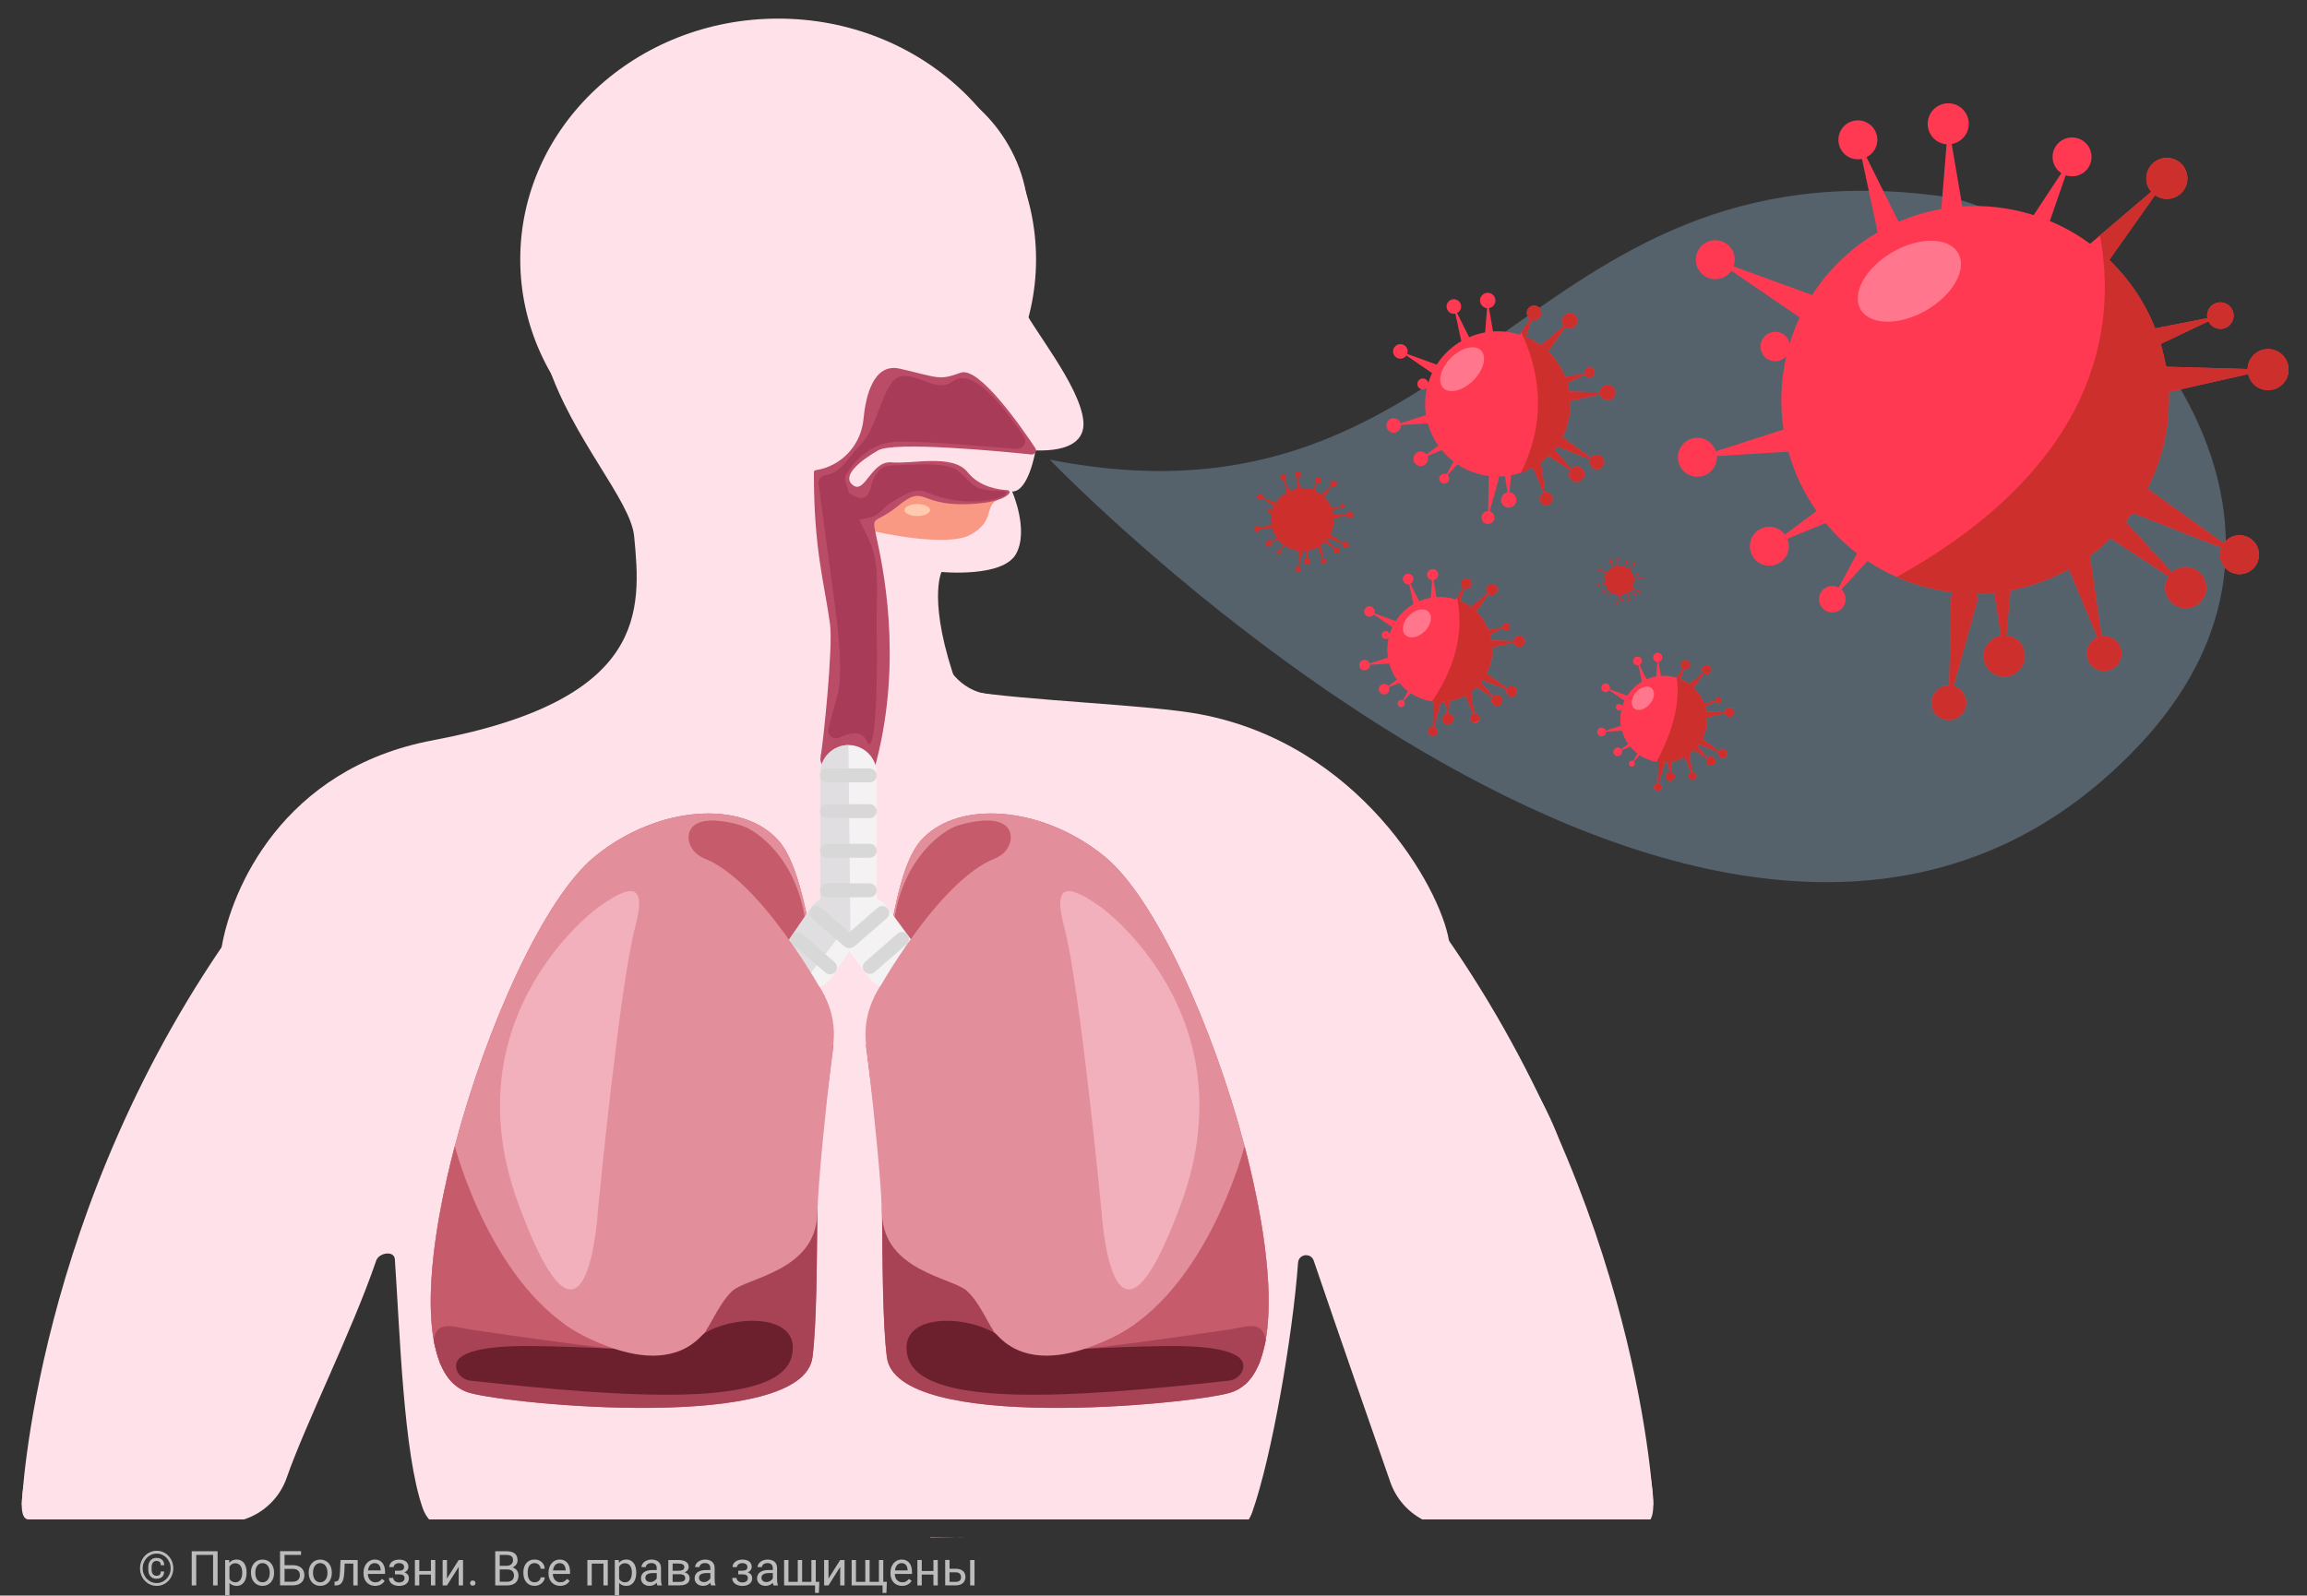 <?xml version="1.0" encoding="utf-8"?>
<!-- Generator: Adobe Illustrator 25.4.1, SVG Export Plug-In . SVG Version: 6.00 Build 0)  -->
<svg version="1.1" id="Слой_1" xmlns="http://www.w3.org/2000/svg" xmlns:xlink="http://www.w3.org/1999/xlink" x="0px" y="0px"
	 viewBox="0 0 959.74 663.96" style="enable-background:new 0 0 959.74 663.96;" xml:space="preserve">
<rect x="0" y="0" width="959.74" height="663.96" fill="#333333" stroke="none"/>
<style type="text/css">
	.st0{opacity:0.47;fill:#B0DAFD;}
	.st1{fill:#FFE1E9;}
	.st2{fill:none;}
	.st3{fill:none;stroke:#54A1D8;stroke-width:4;stroke-linecap:round;stroke-miterlimit:10;}
	.st4{fill:#54A1D8;}
	.st5{fill:#FFFFFF;}
	.st6{fill:#000102;}
	.st7{fill:#FFE1ED;}
	.st8{fill:#FC9DAD;}
	.st9{fill:#B0DAFD;}
	.st10{fill:#D3727B;}
	.st11{fill:#D17987;}
	.st12{fill:#EDA9BD;}
	.st13{fill:#C9565D;}
	.st14{fill:#F4F2F3;}
	.st15{fill:#AF525D;}
	.st16{opacity:0.54;fill:#D8D8D8;}
	.st17{fill:#D8D8D8;}
	.st18{opacity:0.58;fill:#CA3C3A;}
	.st19{fill:#C65B6B;}
	.st20{fill:#E28E9B;}
	.st21{fill:#A84356;}
	.st22{fill:#6C202D;}
	.st23{opacity:0.71;fill:#D8D6D7;}
	.st24{fill:#F2AFBC;}
	.st25{fill:#BA4C67;}
	.st26{fill:none;stroke:#BA4C67;stroke-width:0.537;stroke-miterlimit:10;}
	.st27{opacity:0.28;}
	.st28{fill:#FF3951;}
	.st29{fill:#CD2F2C;}
	.st30{fill:#526025;}
	.st31{fill:#F99983;}
	.st32{opacity:0.57;}
	.st33{fill:#9B2D4D;}
	.st34{fill:#FFCAB0;}
	.st35{fill:#FF768D;}
	.st36{fill:none;stroke:#54A1D8;stroke-width:5;stroke-linecap:round;stroke-miterlimit:10;}
	.st37{fill:#F4606B;}
	.st38{opacity:0.56;fill:#711112;}
	.st39{opacity:0.43;fill:#F4F2F3;}
	.st40{opacity:0.71;fill:#F4F2F3;}
	.st41{opacity:0.76;fill:#F4F2F3;}
	.st42{fill:#E987A0;}
	.st43{fill:#D37A94;}
	.st44{fill:#F39FB6;}
	.st45{fill:#D37590;}
	.st46{fill:#C66D8D;}
	.st47{fill:#C15D7A;}
	.st48{fill:#D4716C;}
	.st49{fill:#A04563;stroke:#FFE1E9;stroke-width:7;stroke-miterlimit:10;}
	.st50{fill:#A04563;}
	.st51{fill:#BCBCBC;}
	.st52{fill:#D0E9FB;}
</style>
<g>
	<g>
		<ellipse class="st1" cx="323.72" cy="107.93" rx="107.29" ry="100.19"/>
		<g>
			<g>
				<polygon class="st1" points="387.06,639.69 398.02,639.81 387.06,639.84 				"/>
				<path class="st1" d="M687.8,626.22c0,0.05,0,0.07,0,0.07c-0.03,2.41-0.32,4.38-0.99,5.64c-0.05,0.12-0.12,0.24-0.19,0.34h-94.95
					c-6.08-3.26-10.91-8.72-13.29-15.55c-8.1-23.2-21.96-63.03-31.86-92.13c-1.18-3.45-6.24-2.81-6.51,0.83
					c-2.19,30.18-10.86,80.55-19.08,103.9c-0.37,1.04-0.84,2.03-1.41,2.95H387.01l-1.13-165.22l-1.26-184.13
					c2.81,1.78,8.57,3.21,16.14,4.43c27.03,4.34,77.15,5.86,98.45,9.86c66.04,12.41,99.81,71.78,103.59,94.24c0,0,0,0,0,0.01
					c0.17,0.97,0.28,1.87,0.33,2.7c0.44,6.88,24.65,38,38.5,64.6c0.02,0.03,0.03,0.06,0.05,0.09c2.27,4.35,4.25,8.58,5.81,12.57
					c0.11,0.28,0.22,0.56,0.33,0.85c0.02,0.05,0.03,0.09,0.05,0.13c15.64,40.56,33.41,117.76,33.65,118.85
					c0.14,0.64,4.02,14.6,5.61,26.29c0.01,0.05,0.01,0.1,0.02,0.15C687.56,620.8,687.82,623.74,687.8,626.22z"/>
				<polygon class="st1" points="398.02,639.81 400.82,639.8 400.82,639.84 				"/>
				<path class="st1" d="M430.81,187.43c0,0-2.85,17.26-9.74,17.1c0,0,7.14,16.2,1.56,26.07c-5.58,9.87-30.94,7.41-30.94,7.41
					s-6.13,12.35,6.7,48.03c0,0,0.7,0.52,2.37,1.31c0.02,0.01,0.04,0.02,0.06,0.03v344.89H178.51c-1.13-1.34-2.03-2.89-2.63-4.61
					c-8.09-22.92-9.52-73.6-11.62-103.7c-0.26-3.64-6.61-2.78-7.78,0.68c-9.83,28.88-29.23,67.41-37.23,90.34
					c-2.93,8.37-9.59,14.67-17.73,17.29H11.9c-2.05,0.01-2.84-2.36-2.85-5.98c0,0,0-0.03,0-0.09c0-1.37,0.11-2.94,0.31-4.6
					c0-0.07,0.01-0.14,0.02-0.22c1.49-12.4,7.51-31.04,7.67-31.78c0.24-1.09,18.14-78.85,33.74-118.79
					c10.98-28.09,40.28-63.3,40.78-71.26c0.1-1.58,0.31-3.41,0.66-5.45c3.92-23.43,24.96-74.22,87.79-86.03
					c89.81-16.87,86.75-54.3,83.79-84.96c-2.87-29.73-96.5-102,10.36-178.48c7.63-5.46,17.63-8.52,25.79-11.59
					c27.62-10.4,95.52-18.43,120.84,29.69c6.65,12.64,8.6,27.22,5.99,41.26c-1.59,8.54-2.99,19.02-1.38,23.4
					c2.92,7.95,24.19,33.19,25.3,48.09C451.26,182.77,445.74,187.88,430.81,187.43z"/>
				<path class="st1" d="M9.05,626.29c0,0,4.95-124.13,90.68-242.87s32.76,42.31,32.76,42.31L26.11,623.74L9.05,626.29z"/>
				<path class="st1" d="M687.8,626.29c0,0-4.95-124.13-90.68-242.87c-85.73-118.75-32.76,42.31-32.76,42.31l106.38,198.02
					L687.8,626.29z"/>
			</g>
		</g>
		<path class="st1" d="M393.26,275.44c0,0,4.93,12.18,18.7,13.56s-21.77,21.54-23.95,21.05c-2.18-0.49-8.46-34.16-7.11-34.6
			C382.24,274.99,393.26,275.44,393.26,275.44z"/>
	</g>
</g>
<path class="st2" d="M440.8,193.24c0,0,254.38,263.55,416,146S868.32,52.58,742.56,81.91S568.69,228.27,440.8,193.24z"/>
<path class="st19" d="M346.72,435.01l-1.29,10.07l-4.3,33.68c-0.74,3-0.96,12.44-1.1,24.31c-0.01,0.74-0.02,1.49-0.03,2.25
	c-0.2,19.81-0.24,45.41-1.99,59.39c-3.96,31.59-125.38,19.78-142.64,14.9c-3.48-0.98-6.35-3.01-8.64-5.92
	c-1.28-1.62-2.37-3.51-3.31-5.65c-0.07-0.16-0.14-0.33-0.21-0.49c-0.01-0.03-0.03-0.06-0.04-0.09c-0.11-0.27-0.22-0.54-0.33-0.82
	c-0.01-0.01-0.01-0.01,0-0.01c-6.33-16.43-3.94-45.8,3.41-77.69c0-0.01,0-0.01,0-0.01c0.91-3.96,1.9-7.96,2.96-11.98
	c13.2-50.08,37.16-103.07,57.92-120.27c7.74-6.41,16.42-11.17,25.19-14.2c13.7-4.74,27.62-5.28,38.52-1.32
	c5.13,1.86,9.58,4.73,13.03,8.62c9.73,10.99,13.47,40.21,17.41,62.97c0.06,0.35,0.88,0.53,0.93,0.87
	c1.46,8.38,2.85,15.84,4.41,21.12C346.67,434.83,346.7,434.92,346.72,435.01z"/>
<path class="st20" d="M342.24,413.61c-3.62,12.02-9.29,25.1-8.37-14.5c1.34-57.57-45-49.41-45-49.41l-15.22,7.08
	c0,0-0.79-8.6-1.31-14.3c13.7-4.74,27.62-5.28,38.52-1.32c5.13,1.86,9.58,4.73,13.03,8.62c9.73,10.99,13.47,40.21,17.41,62.97
	C341.36,413.09,342.18,413.27,342.24,413.61z"/>
<path class="st21" d="M340.04,503.08c-0.01,0.74-0.02,1.49-0.03,2.25c-0.2,19.81-0.24,45.41-1.99,59.39
	c-3.96,31.59-125.38,19.78-142.64,14.9c-2.44-0.69-4.57-1.89-6.42-3.54c-0.79-0.71-1.54-1.5-2.22-2.38
	c-1.28-1.62-2.37-3.51-3.31-5.65c-0.05-0.16-0.11-0.31-0.19-0.46c-0.01,0-0.01,0-0.01-0.01c-0.02-0.04-0.04-0.08-0.06-0.12
	c-0.16-0.29-0.28-0.56-0.33-0.82c0-0.01,0-0.01,0-0.01c-0.2-0.88,0.2-1.58,1-2.15c0,0.01,0.01,0,0.01,0
	c3.99-2.82,18.07-2.06,18.07-2.06s1.25-5.82,3.32-6.64c0.38-0.15,2.97-0.18,6.96-0.12c7.55,0.11,20.1,0.52,32.06,0.95
	c16.28,0.59,31.47,1.24,31.47,1.24l4.15-29.85L340.04,503.08z"/>
<path class="st20" d="M346.67,434.53c-0.01,0.07-0.02,0.14-0.03,0.21c-0.36,3.02-0.77,6.53-1.21,10.35
	c-2.17,18.97-4.98,45.73-5.42,60.11c0,0.05-0.01,0.09-0.01,0.14c-0.86,23.69-29.46,26.36-35.36,31.89
	c-6.74,6.33-9.93,17.67-14.55,20.55c-0.92,0.57-2.53,2.63-3.5,3.1c-2.77,1.35-5.94,1.97-8.96,2.23c-0.16,0.02-0.33,0.03-0.49,0.04
	c-4.84,0.34-9.16-0.24-10.57-0.31c-0.28-0.02-0.55-0.04-0.82-0.08c-24.17-3.74-56.18,0.25-75.26,3.42
	c-2.44,0.41-4.83-0.26-6.64-1.69c0,0-0.01,0.01-0.01,0c-1.49-1.16-2.59-2.82-3.01-4.8c-0.07-0.33-0.14-0.67-0.21-1.02
	c-0.06-0.33-0.13-0.67-0.19-1.01c-0.01-0.04-0.01-0.07-0.02-0.11c-0.11-0.64-0.21-1.29-0.31-1.95c-0.01-0.02-0.01-0.04-0.01-0.07
	c-0.04-0.3-0.08-0.61-0.12-0.92c-0.05-0.35-0.1-0.72-0.14-1.08c-0.02-0.1-0.03-0.19-0.03-0.29c-0.04-0.31-0.07-0.62-0.1-0.93
	c-0.08-0.76-0.15-1.54-0.21-2.32c-0.03-0.36-0.05-0.73-0.07-1.1c-0.04-0.53-0.06-1.06-0.09-1.61c-0.03-0.55-0.05-1.09-0.07-1.65
	c-0.01-0.22-0.02-0.44-0.02-0.66c-0.01-0.29-0.02-0.58-0.02-0.87c-0.01-0.24-0.01-0.48-0.01-0.73c-0.01-0.26-0.01-0.52-0.01-0.79
	c-0.02-1.85,0.01-3.75,0.08-5.7c0.01-0.36,0.02-0.73,0.04-1.09c0.03-0.83,0.07-1.66,0.12-2.5c0.02-0.36,0.04-0.72,0.06-1.09
	c0.08-1.41,0.19-2.85,0.32-4.3c0.04-0.45,0.08-0.89,0.12-1.34c0.09-0.98,0.19-1.97,0.3-2.96c0.02-0.22,0.04-0.44,0.07-0.66
	c0.05-0.5,0.11-1.02,0.17-1.53c0.12-1.02,0.24-2.06,0.38-3.1c0.13-1.04,0.28-2.08,0.43-3.14c0.01-0.1,0.03-0.19,0.04-0.28
	c0.11-0.79,0.23-1.59,0.35-2.39c0.19-1.23,0.39-2.47,0.6-3.73c0.09-0.54,0.18-1.08,0.28-1.62c0.93-5.35,2.02-10.85,3.28-16.42
	c0.13-0.6,0.27-1.2,0.41-1.8c0-0.01,0-0.01,0-0.01c0.4-1.74,0.82-3.49,1.25-5.24c0.14-0.57,0.28-1.14,0.42-1.72
	c0.28-1.11,0.56-2.23,0.85-3.34c0.14-0.56,0.29-1.12,0.44-1.68c13.2-50.08,37.16-103.08,57.92-120.27
	c7.73-6.41,16.41-11.17,25.19-14.2c0.47-0.16,0.95-0.32,1.42-0.48c0.95-0.31,1.9-0.6,2.85-0.86c0.46-0.13,0.91-0.25,1.37-0.37
	c0.03-0.01,0.07-0.02,0.1-0.03c0.11-0.03,0.23-0.06,0.34-0.09l0.01,0.01c3.98,3.38,5.16,4.38,8.1,6.87c0.67,0.57,1.44,1.22,2.36,2
	c-0.01,0.06-0.01,0.13-0.01,0.19c-0.01,0.03-0.01,0.06-0.01,0.1c-0.11,2.73,1.12,5.29,3.19,6.92c0.15,0.12,0.3,0.23,0.46,0.33
	c0.52,0.35,1.09,0.66,1.7,0.89c1,0.39,2.01,0.85,3.02,1.38c0.63,0.32,1.27,0.68,1.9,1.06c12.4,7.4,25.22,24.04,34.73,38.73
	c0.1,0.15,0.19,0.29,0.29,0.44c3.01,4.67,5.68,9.13,7.9,13.02c0.09,0.16,0.18,0.32,0.27,0.48c0.25,0.44,0.49,0.89,0.72,1.34
	c0.02,0.03,0.03,0.05,0.04,0.07c0.01,0.02,0.02,0.04,0.03,0.05c0,0,0,0,0,0.01C346.24,420.68,347.49,427.64,346.67,434.53z"/>
<path class="st19" d="M183.25,567.58C183.24,567.58,183.24,567.58,183.25,567.58c-0.02-0.01-0.02-0.02-0.03-0.03
	c-0.01-0.03-0.03-0.06-0.04-0.09c-0.11-0.27-0.22-0.54-0.33-0.82c0-0.01,0-0.01,0-0.01c-0.82-2.11-1.48-4.43-2.01-6.95
	c-0.07-0.33-0.14-0.67-0.21-1.02c-0.06-0.33-0.13-0.67-0.19-1.01c-0.01-0.04-0.01-0.07-0.02-0.11c-0.11-0.64-0.21-1.29-0.31-1.95
	c-0.01-0.02-0.01-0.04-0.01-0.07c-0.04-0.3-0.08-0.61-0.13-0.92c-0.05-0.35-0.09-0.72-0.13-1.08c-0.02-0.1-0.03-0.19-0.03-0.29
	c-0.04-0.31-0.07-0.62-0.1-0.93c-0.08-0.76-0.15-1.54-0.21-2.32c-0.03-0.36-0.05-0.73-0.07-1.1c-0.04-0.53-0.06-1.06-0.09-1.61
	c-0.03-0.55-0.05-1.09-0.07-1.65c-0.01-0.22-0.02-0.44-0.02-0.66c-0.01-0.29-0.02-0.58-0.02-0.87c-0.01-0.24-0.01-0.48-0.01-0.73
	c-0.01-0.26-0.01-0.52-0.01-0.79c-0.02-1.85,0.01-3.75,0.08-5.7c0.01-0.36,0.02-0.73,0.04-1.09c0.03-0.83,0.07-1.66,0.12-2.5
	c0.02-0.36,0.04-0.72,0.06-1.09c0.08-1.41,0.19-2.85,0.32-4.3c0.04-0.45,0.08-0.89,0.12-1.34c0.09-0.98,0.19-1.97,0.3-2.96
	c0.02-0.22,0.04-0.44,0.07-0.66c0.05-0.5,0.11-1.02,0.17-1.53c0.12-1.02,0.24-2.06,0.38-3.1c0.13-1.04,0.28-2.09,0.43-3.14
	c0.01-0.1,0.03-0.19,0.04-0.28c0.11-0.79,0.23-1.59,0.35-2.39c0.19-1.23,0.39-2.47,0.6-3.73c0.09-0.54,0.18-1.08,0.28-1.62
	c0.93-5.35,2.02-10.85,3.28-16.42c0.13-0.6,0.27-1.2,0.41-1.8c0-0.01,0-0.01,0-0.01c0.4-1.74,0.82-3.49,1.25-5.24
	c0.14-0.57,0.28-1.14,0.42-1.72c0.28-1.11,0.56-2.23,0.85-3.34c0.14-0.56,0.29-1.12,0.44-1.68c0,0,15.53,60.53,55.02,79.66
	c6.91,3.35,14.55,5.43,22.97,5.7c6.26,0.2,9.51,0.47,10.41,0.79c0.05,0.02,0.1,0.04,0.13,0.06
	C281.96,565.32,185.19,569.52,183.25,567.58z"/>
<path class="st21" d="M280.75,563.15c-12.92,2.38-60.46,12.26-61.82,12.39c-1.09,0.1-18.18,0.36-29.97,0.54
	c-0.79-0.71-1.54-1.5-2.22-2.38c-1.28-1.62-2.37-3.51-3.31-5.65c-0.05-0.16-0.11-0.31-0.19-0.46c-0.01,0-0.01,0-0.01-0.01
	c-0.01-0.01-0.02-0.02-0.02-0.03c-0.01-0.03-0.03-0.06-0.04-0.09c-0.16-0.29-0.28-0.56-0.33-0.82c0-0.01,0-0.01,0-0.01
	c-0.72-1.86-1.71-5.55-2.08-7.24c-0.05-0.23,0.03,0.63-0.36-1.85c-0.03-0.19-0.42-2.75-0.45-2.93c0,0,0.44,2.93,0.45,2.93
	c1.54-8.35,7.81-5.39,15.49-4.25c4.99,0.74,10.51,1.55,16.29,2.37c23.84,3.41,52.02,7.09,64.95,7.49c0.21,0.01,0.42,0.01,0.63,0.02
	C278.9,563.18,279.89,563.18,280.75,563.15z"/>
<path class="st21" d="M283.48,562.83c-0.6,0.17-1.52,0.28-2.73,0.32C283.52,562.64,284.7,562.47,283.48,562.83z"/>
<path class="st22" d="M195.79,574.54c-2.49-0.27-4.73-1.82-5.68-4.15c-1.78-4.36,0.91-10.81,33.05-10.26
	c48.21,0.83,59.15,4.9,66.14-2.38c10.09-10.5,44.81-13.23,40.11,6.53C324.25,586.04,261.37,581.75,195.79,574.54z"/>
<path class="st19" d="M286.59,349.79c-0.82-4.78,2.22-10.99,18.78-7.14c0.98,0.23,2.16,0.6,3.11,0.89
	c6.26,1.92,22.73,13.51,26.52,39.46c4.1,28.07-5.39,12.55-6.96,9.84c-0.16-0.28-0.34-0.55-0.53-0.82
	c-2.75-3.78-22.63-30.64-34.52-34.92C289.71,355.92,287.18,353.22,286.59,349.79z"/>
<path class="st14" d="M358.73,384.49c0,2.28-0.66,4.59-2.04,6.6L346,406.73c-3.65,5.34-11,6.72-16.34,3.07
	c-0.48-0.33-0.94-0.69-1.35-1.09c-2.93-2.71-4.22-6.71-3.6-10.53c0.27-1.64,0.88-3.25,1.88-4.71l10.7-15.64
	c1.25-1.84,2.95-3.22,4.86-4.06c1.1-0.5,2.27-0.82,3.47-0.96c2.72-0.33,5.57,0.29,8,1.95C356.94,377.03,358.73,380.73,358.73,384.49
	z"/>
<path class="st23" d="M354.3,382.74l-23,30l-2.99-4.03c-2.93-2.71-4.22-6.71-3.6-10.53c0.27-1.64,0.88-3.25,1.88-4.71l10.7-15.64
	c1.25-1.84,2.95-3.22,4.86-4.06c1.1-0.5,2.27-0.82,3.47-0.96L354.3,382.74z"/>
<path class="st20" d="M343.1,414.5c0,0-26.53-48.65-50.58-57.44c-24.05-8.79,7.46,67.08,7.46,67.08s41.26,11.19,43.12,6.63
	C344.97,426.21,343.1,414.5,343.1,414.5z"/>
<path class="st20" d="M234.81,550.97c0,0,39.61,27.71,58.92,2.71v-22.23c0,0-30.07-5.53-30.67-5.25
	c-0.6,0.28-26.31,18.27-26.31,18.27L234.81,550.97z"/>
<path class="st24" d="M248.77,377.62c0,0-61.96,44.78-33.12,123.35s33.12,2.55,33.12,2.55s8.97-93.48,15.51-117.92
	C269.7,365.33,260.57,369.23,248.77,377.62z"/>
<path class="st19" d="M360.24,435.01l1.29,10.07l4.3,33.68c0.74,3,0.96,12.44,1.1,24.31c0.01,0.74,0.02,1.49,0.03,2.25
	c0.2,19.81,0.24,45.41,1.99,59.39c3.96,31.59,125.38,19.78,142.64,14.9c3.48-0.98,6.35-3.01,8.64-5.92
	c1.28-1.62,2.37-3.51,3.31-5.65c0.07-0.16,0.14-0.33,0.21-0.49c0.01-0.03,0.03-0.06,0.04-0.09c0.11-0.27,0.22-0.54,0.33-0.82
	c0.01-0.01,0.01-0.01,0-0.01c6.33-16.43,3.94-45.8-3.41-77.69c0-0.01,0-0.01,0-0.01c-0.91-3.96-1.9-7.96-2.96-11.98
	c-13.2-50.08-37.16-103.07-57.92-120.27c-7.74-6.41-16.42-11.17-25.19-14.2c-13.7-4.74-27.62-5.28-38.52-1.32
	c-5.13,1.86-9.58,4.73-13.03,8.62c-9.73,10.99-12.82,40.21-16.76,62.97c-0.06,0.35-1.52,0.53-1.58,0.87
	c-1.46,8.38-2.85,15.84-4.41,21.12C360.29,434.83,360.26,434.92,360.24,435.01z"/>
<path class="st20" d="M364.73,413.61c3.62,12.02,9.29,25.1,8.37-14.5c-1.34-57.57,45-49.41,45-49.41l15.22,7.08
	c0,0,0.79-8.6,1.31-14.3c-13.7-4.74-27.62-5.28-38.52-1.32c-5.13,1.86-9.58,4.73-13.03,8.62c-9.73,10.99-12.82,40.21-16.76,62.97
	C366.24,413.09,364.78,413.27,364.73,413.61z"/>
<path class="st21" d="M366.92,503.08c0.01,0.74,0.02,1.49,0.03,2.25c0.2,19.81,0.24,45.41,1.99,59.39
	c3.96,31.59,125.38,19.78,142.64,14.9c2.44-0.69,4.57-1.89,6.42-3.54c0.79-0.71,1.54-1.5,2.22-2.38c1.28-1.62,2.37-3.51,3.31-5.65
	c0.05-0.16,0.11-0.31,0.19-0.46c0.01,0,0.01,0,0.01-0.01c0.02-0.04,0.04-0.08,0.06-0.12c0.16-0.29,0.28-0.56,0.33-0.82
	c0-0.01,0-0.01,0-0.01c0.2-0.88-0.2-1.58-1-2.15c0,0.01-0.01,0-0.01,0c-3.99-2.82-18.07-2.06-18.07-2.06s-1.25-5.82-3.32-6.64
	c-0.38-0.15-2.97-0.18-6.96-0.12c-7.55,0.11-20.1,0.52-32.06,0.95c-16.28,0.59-31.47,1.24-31.47,1.24L427.09,528L366.92,503.08z"/>
<path class="st20" d="M360.29,434.53c0.01,0.07,0.02,0.14,0.03,0.21c0.36,3.02,0.77,6.53,1.21,10.35
	c2.17,18.97,4.98,45.73,5.42,60.11c0,0.05,0.01,0.09,0.01,0.14c0.86,23.69,29.46,26.36,35.36,31.89
	c6.74,6.33,9.93,17.67,14.55,20.55c0.92,0.57,2.53,2.63,3.5,3.1c2.77,1.35,5.94,1.97,8.96,2.23c0.16,0.02,0.33,0.03,0.49,0.04
	c4.84,0.34,9.16-0.24,10.57-0.31c0.28-0.02,0.55-0.04,0.82-0.08c24.17-3.74,56.18,0.25,75.26,3.42c2.44,0.41,4.83-0.26,6.64-1.69
	c0,0,0.01,0.01,0.01,0c1.49-1.16,2.59-2.82,3.01-4.8c0.07-0.33,0.14-0.67,0.21-1.02c0.06-0.33,0.13-0.67,0.19-1.01
	c0.01-0.04,0.01-0.07,0.02-0.11c0.11-0.64,0.21-1.29,0.31-1.95c0.01-0.02,0.01-0.04,0.01-0.07c0.04-0.3,0.08-0.61,0.12-0.92
	c0.05-0.35,0.1-0.72,0.14-1.08c0.02-0.1,0.03-0.19,0.03-0.29c0.04-0.31,0.07-0.62,0.1-0.93c0.08-0.76,0.15-1.54,0.21-2.32
	c0.03-0.36,0.05-0.73,0.07-1.1c0.04-0.53,0.06-1.06,0.09-1.61s0.05-1.09,0.07-1.65c0.01-0.22,0.02-0.44,0.02-0.66
	c0.01-0.29,0.02-0.58,0.02-0.87c0.01-0.24,0.01-0.48,0.01-0.73c0.01-0.26,0.01-0.52,0.01-0.79c0.02-1.85-0.01-3.75-0.08-5.7
	c-0.01-0.36-0.02-0.73-0.04-1.09c-0.03-0.83-0.07-1.66-0.12-2.5c-0.02-0.36-0.04-0.72-0.06-1.09c-0.08-1.41-0.19-2.85-0.32-4.3
	c-0.04-0.45-0.08-0.89-0.12-1.34c-0.09-0.98-0.19-1.97-0.3-2.96c-0.02-0.22-0.04-0.44-0.07-0.66c-0.05-0.5-0.11-1.02-0.17-1.53
	c-0.12-1.02-0.24-2.06-0.38-3.1c-0.13-1.04-0.28-2.08-0.43-3.14c-0.01-0.1-0.03-0.19-0.04-0.28c-0.11-0.79-0.23-1.59-0.35-2.39
	c-0.19-1.23-0.39-2.47-0.6-3.73c-0.09-0.54-0.18-1.08-0.28-1.62c-0.93-5.35-2.02-10.85-3.28-16.42c-0.13-0.6-0.27-1.2-0.41-1.8
	c0-0.01,0-0.01,0-0.01c-0.4-1.74-0.82-3.49-1.25-5.24c-0.14-0.57-0.28-1.14-0.42-1.72c-0.28-1.11-0.56-2.23-0.85-3.34
	c-0.14-0.56-0.29-1.12-0.44-1.68c-13.2-50.08-37.16-103.08-57.92-120.27c-7.73-6.41-16.41-11.17-25.19-14.2
	c-0.47-0.16-0.95-0.32-1.42-0.48c-0.95-0.31-1.9-0.6-2.85-0.86c-0.46-0.13-0.91-0.25-1.37-0.37c-0.03-0.01-0.07-0.02-0.1-0.03
	c-0.11-0.03-0.23-0.06-0.34-0.09l-0.01,0.01c-3.98,3.38-5.16,4.38-8.1,6.87c-0.67,0.57-1.44,1.22-2.36,2
	c0.01,0.06,0.01,0.13,0.01,0.19c0.01,0.03,0.01,0.06,0.01,0.1c0.11,2.73-1.12,5.29-3.19,6.92c-0.15,0.12-0.3,0.23-0.46,0.33
	c-0.52,0.35-1.09,0.66-1.7,0.89c-1,0.39-2.01,0.85-3.02,1.38c-0.63,0.32-1.27,0.68-1.9,1.06c-12.4,7.4-25.22,24.04-34.73,38.73
	c-0.1,0.15-0.19,0.29-0.29,0.44c-3.01,4.67-5.68,9.13-7.9,13.02c-0.09,0.16-0.18,0.32-0.27,0.48c-0.25,0.44-0.49,0.89-0.72,1.34
	c-0.02,0.03-0.03,0.05-0.04,0.07c-0.01,0.02-0.02,0.04-0.03,0.05c0,0,0,0,0,0.01C360.72,420.68,359.48,427.64,360.29,434.53z"/>
<path class="st19" d="M523.71,567.58C523.72,567.58,523.72,567.58,523.71,567.58c0.02-0.01,0.02-0.02,0.03-0.03
	c0.01-0.03,0.03-0.06,0.04-0.09c0.11-0.27,0.22-0.54,0.33-0.82c0-0.01,0-0.01,0-0.01c0.82-2.11,1.48-4.43,2.01-6.95
	c0.07-0.33,0.14-0.67,0.21-1.02c0.06-0.33,0.13-0.67,0.19-1.01c0.01-0.04,0.01-0.07,0.02-0.11c0.11-0.64,0.21-1.29,0.31-1.95
	c0.01-0.02,0.01-0.04,0.01-0.07c0.04-0.3,0.08-0.61,0.13-0.92c0.05-0.35,0.09-0.72,0.13-1.08c0.02-0.1,0.03-0.19,0.03-0.29
	c0.04-0.31,0.07-0.62,0.1-0.93c0.08-0.76,0.15-1.54,0.21-2.32c0.03-0.36,0.05-0.73,0.07-1.1c0.04-0.53,0.06-1.06,0.09-1.61
	s0.05-1.09,0.07-1.65c0.01-0.22,0.02-0.44,0.02-0.66c0.01-0.29,0.02-0.58,0.02-0.87c0.01-0.24,0.01-0.48,0.01-0.73
	c0.01-0.26,0.01-0.52,0.01-0.79c0.02-1.85-0.01-3.75-0.08-5.7c-0.01-0.36-0.02-0.73-0.04-1.09c-0.03-0.83-0.07-1.66-0.12-2.5
	c-0.02-0.36-0.04-0.72-0.06-1.09c-0.08-1.41-0.19-2.85-0.32-4.3c-0.04-0.45-0.08-0.89-0.12-1.34c-0.09-0.98-0.19-1.97-0.3-2.96
	c-0.02-0.22-0.04-0.44-0.07-0.66c-0.05-0.5-0.11-1.02-0.17-1.53c-0.12-1.02-0.24-2.06-0.38-3.1c-0.13-1.04-0.28-2.09-0.43-3.14
	c-0.01-0.1-0.03-0.19-0.04-0.28c-0.11-0.79-0.23-1.59-0.35-2.39c-0.19-1.23-0.39-2.47-0.6-3.73c-0.09-0.54-0.18-1.08-0.28-1.62
	c-0.93-5.35-2.02-10.85-3.28-16.42c-0.13-0.6-0.27-1.2-0.41-1.8c0-0.01,0-0.01,0-0.01c-0.4-1.74-0.82-3.49-1.25-5.24
	c-0.14-0.57-0.28-1.14-0.42-1.72c-0.28-1.11-0.56-2.23-0.85-3.34c-0.14-0.56-0.29-1.12-0.44-1.68c0,0-15.53,60.53-55.02,79.66
	c-6.91,3.35-14.55,5.43-22.97,5.7c-6.26,0.2-9.51,0.47-10.41,0.79c-0.05,0.02-0.1,0.04-0.13,0.06
	C425,565.32,521.77,569.52,523.71,567.58z"/>
<path class="st21" d="M426.21,563.15c12.92,2.38,60.46,12.26,61.82,12.39c1.09,0.1,18.18,0.36,29.97,0.54
	c0.79-0.71,1.54-1.5,2.22-2.38c1.28-1.62,2.37-3.51,3.31-5.65c0.05-0.16,0.11-0.31,0.19-0.46c0.01,0,0.01,0,0.01-0.01
	c0.01-0.01,0.02-0.02,0.02-0.03c0.01-0.03,0.03-0.06,0.04-0.09c0.16-0.29,0.28-0.56,0.33-0.82c0-0.01,0-0.01,0-0.01
	c0.72-1.86,1.71-5.55,2.08-7.24c0.05-0.23-0.03,0.63,0.36-1.85c0.03-0.19,0.42-2.75,0.45-2.93c0,0-0.44,2.93-0.45,2.93
	c-1.54-8.35-7.81-5.39-15.49-4.25c-4.99,0.74-10.51,1.55-16.29,2.37c-23.84,3.41-52.02,7.09-64.95,7.49
	c-0.21,0.01-0.42,0.01-0.63,0.02C428.06,563.18,427.07,563.18,426.21,563.15z"/>
<path class="st21" d="M423.49,562.83c0.6,0.17,1.52,0.28,2.73,0.32C423.44,562.64,422.26,562.47,423.49,562.83z"/>
<path class="st22" d="M511.17,574.54c2.49-0.27,4.73-1.82,5.68-4.15c1.78-4.36-0.91-10.81-33.05-10.26
	c-48.21,0.83-59.15,4.9-66.14-2.38c-10.09-10.5-44.81-13.23-40.11,6.53C382.72,586.04,445.59,581.75,511.17,574.54z"/>
<path class="st19" d="M420.37,349.79c0.82-4.78-2.22-10.99-18.78-7.14c-0.98,0.23-2.16,0.6-3.11,0.89
	c-6.26,1.92-22.73,13.51-26.52,39.46c-4.1,28.07,5.39,12.55,6.96,9.84c0.16-0.28,0.34-0.55,0.53-0.82
	c2.75-3.78,22.63-30.64,34.52-34.92C417.25,355.92,419.78,353.22,420.37,349.79z"/>
<path class="st20" d="M472.15,550.97c0,0-39.61,27.71-58.92,2.71v-22.23c0,0,30.07-5.53,30.67-5.25
	c0.6,0.28,26.31,18.27,26.31,18.27L472.15,550.97z"/>
<path class="st24" d="M458.2,377.62c0,0,61.96,44.78,33.12,123.35s-33.12,2.55-33.12,2.55s-8.97-93.48-15.51-117.92
	C437.27,365.33,446.39,369.23,458.2,377.62z"/>
<path class="st14" d="M377.88,409.18L377.88,409.18c5.2-3.84,6.31-11.24,2.47-16.43l-11.26-15.24c-3.84-5.2-11.24-6.31-16.43-2.47
	l0,0c-5.2,3.84-6.31,11.24-2.47,16.43l11.26,15.24C365.29,411.91,372.69,413.02,377.88,409.18z"/>
<path class="st17" d="M363.74,404.57l13.42-11.67c1.2-1.04,1.33-2.88,0.28-4.08h0c-1.04-1.2-2.88-1.33-4.08-0.28l-13.42,11.67
	c-1.2,1.04-1.33,2.88-0.28,4.08l0,0C360.7,405.48,362.54,405.61,363.74,404.57z"/>
<path class="st17" d="M343.41,404.75l-13.42-11.67c-1.2-1.04-1.33-2.88-0.28-4.08l0,0c1.04-1.2,2.88-1.33,4.08-0.28l13.42,11.67
	c1.2,1.04,1.33,2.88,0.28,4.08l0,0C346.45,405.67,344.61,405.8,343.41,404.75z"/>
<path class="st20" d="M363.86,414.5c0,0,26.53-48.65,50.58-57.44c24.05-8.79-7.46,67.08-7.46,67.08s-41.26,11.19-43.12,6.63
	S363.86,414.5,363.86,414.5z"/>
<polyline class="st25" points="364.73,316.4 363.9,300.21 344.28,305.6 342.92,306.71 "/>
<path class="st25" d="M343.85,308.65c0,0-2.61,5.72-2.34,5.93c0.27,0.21,11.25-1.26,11.61-1.42c0.37-0.16,2.7-3.32,1.56-4.15
	c-1.14-0.83-5.44-1.97-6.27-1.92C347.58,307.15,343.85,308.65,343.85,308.65z"/>
<path class="st1" d="M149.29,508.39c-1.27,13.76-4.34,26.78-8.29,38.64C143.85,525.66,149.29,508.39,149.29,508.39z"/>
<g class="st27">
	<path class="st9" d="M436.69,191.27c0,0,284.61,296.47,452.61,119.47c98.85-104.14-27.38-221.69-81-229
		C632.3,57.74,613.48,225.93,436.69,191.27z"/>
</g>
<path class="st28" d="M671.89,164.13c-0.41,1.72-2.15,2.77-3.87,2.36c-1.22-0.3-2.1-1.26-2.36-2.41l-12.38,2.79
	c0.13,3.25-0.25,6.56-1.23,9.85c-0.55,1.83-1.26,3.57-2.1,5.21l11.91,8.55c0.12-0.17,0.26-0.33,0.42-0.48
	c1.24-1.13,3.16-1.04,4.29,0.2s1.04,3.16-0.2,4.29s-3.16,1.04-4.29-0.2c-0.8-0.88-0.98-2.1-0.57-3.14l-13.88-5.43
	c-0.34,0.48-0.69,0.94-1.06,1.39l7.2,7.9c0.16-0.15,0.34-0.28,0.54-0.39c1.53-0.9,3.49-0.39,4.38,1.14c0.9,1.52,0.39,3.49-1.14,4.38
	c-1.53,0.9-3.49,0.39-4.38-1.14c-0.64-1.09-0.55-2.39,0.09-3.37l-9.04-5.95c-1.01,1-2.1,1.91-3.24,2.75l1.85,12.58
	c0.18-0.03,0.37-0.04,0.56-0.03c1.49,0.1,2.62,1.38,2.52,2.86c-0.09,1.49-1.37,2.61-2.86,2.52c-1.48-0.09-2.61-1.37-2.52-2.86
	c0.07-1.05,0.74-1.92,1.66-2.3l-4.47-10.69c-1.6,0.89-3.28,1.63-5.02,2.21c-1.33,0.45-2.7,0.81-4.09,1.07l-0.66,7.08h0.01
	c0.21,0.02,0.42,0.06,0.64,0.13c1.69,0.53,2.63,2.32,2.11,4.01c-0.53,1.69-2.33,2.63-4.02,2.11c-0.89-0.28-1.58-0.91-1.94-1.7
	c-0.33-0.7-0.41-1.52-0.16-2.32c0.37-1.2,1.39-2.01,2.56-2.2l-1.06-6.75c-0.94,0.1-1.88,0.15-2.83,0.15
	c0.19,0.42,0.24,0.9,0.11,1.37l-3.64,13.08c0.18,0.05,0.35,0.12,0.52,0.21c0.41,0.21,0.74,0.51,0.97,0.87
	c0.56,0.79,0.66,1.85,0.18,2.76c-0.69,1.32-2.32,1.83-3.64,1.15c-1.31-0.69-1.83-2.32-1.14-3.64c0.49-0.94,1.46-1.46,2.45-1.44
	l0.29-13.58c0-0.16,0.03-0.34,0.07-0.5c0.05-0.18,0.13-0.33,0.21-0.48c-1.73-0.2-3.46-0.55-5.18-1.06
	c-2.97-0.88-5.69-2.18-8.14-3.81l-4.09,4.43c0.1,0.1,0.2,0.21,0.28,0.33c0.66,0.93,0.44,2.22-0.49,2.88
	c-0.93,0.66-2.22,0.44-2.88-0.49c-0.66-0.93-0.44-2.22,0.49-2.88c0.66-0.47,1.51-0.49,2.18-0.13l2.87-5.32
	c-1.82-1.4-3.47-2.99-4.9-4.74l-5.97,2.45c0.08,0.2,0.14,0.4,0.18,0.61c0.31,1.65-0.78,3.23-2.43,3.54
	c-1.65,0.3-3.23-0.79-3.54-2.44c-0.3-1.65,0.79-3.23,2.44-3.53c1.17-0.22,2.3,0.28,2.97,1.17l4.93-3.68
	c-1.97-2.81-3.45-5.94-4.38-9.26l-11.17,0.69c0.02,0.21,0.01,0.42-0.02,0.63c-0.25,1.66-1.79,2.81-3.45,2.57
	c-1.66-0.25-2.8-1.79-2.56-3.45c0.25-1.66,1.79-2.81,3.45-2.56c1.18,0.17,2.09,1.01,2.43,2.07l10.57-3.41
	c-0.58-3.71-0.47-7.58,0.43-11.43c-0.78,0.89-2.12,1.07-3.09,0.35c-1.02-0.75-1.24-2.18-0.49-3.21c0.75-1.02,2.18-1.24,3.21-0.49
	c0.48,0.35,0.77,0.86,0.88,1.4c0.43-1.42,0.96-2.79,1.57-4.09l-10.65-7.29c-0.12,0.17-0.25,0.33-0.41,0.48
	c-1.21,1.16-3.14,1.12-4.29-0.1c-1.16-1.21-1.12-3.13,0.1-4.29c1.21-1.16,3.13-1.11,4.29,0.1c0.82,0.86,1.03,2.08,0.64,3.13
	l12.26,4.47c2.61-4.08,6.14-7.4,10.22-9.77l-2.45-11.46c-0.21,0.04-0.42,0.07-0.63,0.07c-1.68,0-3.04-1.36-3.05-3.03
	c0-1.68,1.36-3.04,3.03-3.05c1.68,0,3.04,1.35,3.05,3.03c0,1.2-0.69,2.22-1.69,2.72l5,10.07c2.13-0.91,4.36-1.58,6.66-1.99
	l0.82-10.09c-0.22-0.02-0.44-0.06-0.65-0.13c-1.7-0.5-2.66-2.29-2.16-3.98c0.51-1.7,2.29-2.66,3.99-2.16
	c1.69,0.51,2.66,2.29,2.15,3.99c-0.36,1.21-1.37,2.03-2.53,2.23l1.66,9.74c3.49-0.23,7.08,0.14,10.63,1.2
	c0.16,0.05,0.32,0.1,0.49,0.16l0.64-0.97l3.68-5.58c-0.18-0.12-0.34-0.25-0.49-0.4c-1.18-1.2-1.17-3.12,0.03-4.3
	c1.19-1.18,3.11-1.16,4.29,0.03c1.18,1.19,1.17,3.12-0.03,4.29c-0.85,0.84-2.06,1.07-3.12,0.7l-2.47,7.14
	c2.26,0.95,4.36,2.15,6.27,3.56l9.53-8.13c-0.14-0.16-0.27-0.34-0.37-0.54c-0.85-1.56-0.27-3.51,1.28-4.35
	c1.56-0.84,3.5-0.27,4.35,1.29c0.84,1.55,0.27,3.5-1.29,4.34c-1.11,0.6-2.41,0.47-3.37-0.21l-7.14,10.12
	c3.13,3.01,5.57,6.66,7.16,10.66l8.14-1.58c-0.03-0.14-0.04-0.29-0.04-0.43c0.02-1.15,0.96-2.06,2.1-2.04
	c1.14,0.02,2.05,0.96,2.03,2.1c-0.01,1.14-0.95,2.06-2.1,2.04c-0.81-0.02-1.5-0.5-1.83-1.19l-7.45,3.54
	c0.36,1.16,0.64,2.34,0.85,3.55l12.7,0.36c0.01-0.22,0.04-0.44,0.09-0.67c0.42-1.72,2.15-2.77,3.87-2.36
	C671.25,160.68,672.3,162.41,671.89,164.13z"/>
<path class="st29" d="M665.23,236.71c0.24-0.23,0.63-0.22,0.86,0.02c0.17,0.17,0.21,0.42,0.13,0.63l2.46,0.9
	c0.53-0.82,1.23-1.49,2.05-1.96l-0.49-2.3c-0.04,0.01-0.08,0.01-0.13,0.01c-0.34,0-0.61-0.27-0.61-0.61c0-0.34,0.27-0.61,0.61-0.61
	c0.34,0,0.61,0.27,0.61,0.61c0,0.24-0.14,0.45-0.34,0.55l1,2.02c0.43-0.18,0.87-0.32,1.34-0.4l0.16-2.03
	c-0.04,0-0.09-0.01-0.13-0.02c-0.34-0.1-0.53-0.46-0.43-0.8c0.1-0.34,0.46-0.53,0.8-0.43c0.34,0.1,0.53,0.46,0.43,0.8
	c-0.07,0.24-0.28,0.41-0.51,0.45l0.33,1.95c0.7-0.05,1.42,0.03,2.13,0.24c0.03,0.01,0.07,0.02,0.1,0.03l0.87-1.31
	c-0.03-0.02-0.07-0.05-0.1-0.08c-0.24-0.24-0.23-0.63,0.01-0.86c0.24-0.24,0.63-0.23,0.86,0.01c0.24,0.24,0.23,0.63-0.01,0.86
	c-0.17,0.17-0.41,0.21-0.63,0.14l-0.5,1.43c0.45,0.19,0.88,0.43,1.26,0.71l1.91-1.63c-0.03-0.03-0.05-0.07-0.08-0.11
	c-0.17-0.31-0.05-0.7,0.26-0.87c0.31-0.17,0.7-0.05,0.87,0.26c0.17,0.31,0.05,0.7-0.26,0.87c-0.22,0.12-0.48,0.09-0.68-0.04
	l-1.43,2.03c0.63,0.6,1.12,1.34,1.44,2.14l1.63-0.32c-0.01-0.03-0.01-0.06-0.01-0.09c0-0.23,0.19-0.41,0.42-0.41
	c0.23,0,0.41,0.19,0.41,0.42c0,0.23-0.19,0.41-0.42,0.41c-0.16,0-0.3-0.1-0.37-0.24l-1.5,0.71c0.07,0.23,0.13,0.47,0.17,0.71
	l2.55,0.07c0-0.04,0.01-0.09,0.02-0.13c0.08-0.35,0.43-0.56,0.78-0.47c0.35,0.08,0.56,0.43,0.47,0.78
	c-0.08,0.35-0.43,0.56-0.78,0.47c-0.25-0.06-0.42-0.25-0.47-0.48l-2.48,0.56c0.03,0.65-0.05,1.32-0.25,1.98
	c-0.11,0.37-0.25,0.72-0.42,1.05l2.39,1.72c0.02-0.03,0.05-0.07,0.08-0.09c0.25-0.23,0.63-0.21,0.86,0.04
	c0.23,0.25,0.21,0.63-0.04,0.86c-0.25,0.23-0.63,0.21-0.86-0.04c-0.16-0.18-0.2-0.42-0.12-0.63l-2.79-1.09
	c-0.07,0.09-0.14,0.19-0.21,0.28l1.45,1.59c0.03-0.03,0.07-0.06,0.11-0.08c0.31-0.18,0.7-0.08,0.88,0.23
	c0.18,0.31,0.08,0.7-0.23,0.88c-0.31,0.18-0.7,0.08-0.88-0.23c-0.13-0.22-0.11-0.48,0.02-0.68l-1.81-1.19
	c-0.2,0.2-0.42,0.38-0.65,0.55l0.37,2.52c0.04-0.01,0.07-0.01,0.11,0c0.3,0.02,0.52,0.28,0.51,0.57c-0.02,0.3-0.28,0.52-0.57,0.51
	c-0.3-0.02-0.52-0.28-0.51-0.57c0.01-0.21,0.15-0.39,0.33-0.46l-0.9-2.14c-0.57,0.31-1.18,0.54-1.83,0.66l-0.13,1.42
	c0.04,0,0.09,0.01,0.13,0.03c0.34,0.11,0.53,0.47,0.42,0.81s-0.47,0.53-0.81,0.42c-0.34-0.11-0.53-0.47-0.42-0.81
	c0.08-0.24,0.28-0.4,0.51-0.44l-0.21-1.35c-0.19,0.02-0.38,0.03-0.57,0.03c0.04,0.08,0.05,0.18,0.02,0.27l-0.73,2.62
	c0.04,0.01,0.07,0.02,0.1,0.04c0.26,0.14,0.37,0.46,0.23,0.73s-0.46,0.37-0.73,0.23c-0.26-0.14-0.37-0.46-0.23-0.73
	c0.1-0.19,0.29-0.29,0.49-0.29l0.06-2.73c0-0.03,0.01-0.07,0.01-0.1c0.01-0.03,0.02-0.07,0.04-0.1c-0.35-0.04-0.69-0.11-1.04-0.21
	c-0.59-0.18-1.14-0.44-1.63-0.77l-0.82,0.89c0.02,0.02,0.04,0.04,0.06,0.06c0.13,0.19,0.09,0.45-0.1,0.58
	c-0.19,0.13-0.45,0.09-0.58-0.1c-0.13-0.19-0.09-0.45,0.1-0.58c0.13-0.09,0.3-0.1,0.44-0.03l0.58-1.07c-0.37-0.28-0.7-0.6-0.99-0.95
	l-1.2,0.49c0.02,0.04,0.03,0.08,0.04,0.12c0.06,0.33-0.16,0.65-0.49,0.71c-0.33,0.06-0.65-0.16-0.71-0.49s0.16-0.65,0.49-0.71
	c0.24-0.04,0.46,0.06,0.6,0.24l0.99-0.74c-0.4-0.56-0.69-1.19-0.88-1.86l-2.24,0.14c0,0.04,0,0.08-0.01,0.13
	c-0.05,0.33-0.36,0.56-0.69,0.51c-0.33-0.05-0.56-0.36-0.51-0.69c0.05-0.33,0.36-0.56,0.69-0.51c0.24,0.04,0.42,0.2,0.49,0.42
	l2.12-0.68c-0.12-0.74-0.09-1.52,0.09-2.29c-0.16,0.18-0.42,0.21-0.62,0.07c-0.21-0.15-0.25-0.44-0.1-0.64
	c0.15-0.21,0.44-0.25,0.64-0.1c0.1,0.07,0.16,0.17,0.18,0.28c0.09-0.29,0.19-0.56,0.31-0.82l-2.14-1.46
	c-0.02,0.03-0.05,0.07-0.08,0.1c-0.24,0.23-0.63,0.22-0.86-0.02C664.98,237.33,664.99,236.94,665.23,236.71z"/>
<path class="st28" d="M721.23,296.88c-0.25,1.02-1.28,1.65-2.31,1.41c-0.73-0.18-1.25-0.76-1.41-1.44l-7.38,1.66
	c0.08,1.94-0.15,3.92-0.74,5.88c-0.32,1.09-0.75,2.13-1.25,3.11l7.1,5.1c0.08-0.11,0.16-0.2,0.25-0.29
	c0.74-0.67,1.89-0.62,2.56,0.12c0.68,0.74,0.62,1.89-0.12,2.56c-0.73,0.67-1.88,0.62-2.55-0.12c-0.48-0.52-0.59-1.25-0.35-1.88
	l-8.28-3.23c-0.2,0.28-0.41,0.56-0.63,0.83l4.3,4.71c0.1-0.09,0.2-0.17,0.32-0.24c0.91-0.53,2.08-0.23,2.62,0.68
	c0.53,0.92,0.22,2.09-0.69,2.62c-0.91,0.53-2.08,0.23-2.61-0.68c-0.38-0.65-0.33-1.43,0.06-2.01l-5.4-3.55
	c-0.6,0.59-1.25,1.14-1.93,1.64l1.1,7.5c0.11-0.01,0.22-0.02,0.34-0.01c0.88,0.05,1.56,0.82,1.5,1.7c-0.05,0.89-0.82,1.56-1.7,1.5
	c-0.89-0.05-1.56-0.81-1.51-1.7c0.04-0.63,0.44-1.15,0.99-1.38l-2.66-6.37c-1.69,0.94-3.52,1.6-5.44,1.96l-0.4,4.22
	c0.14,0.01,0.27,0.04,0.4,0.08c1,0.31,1.56,1.38,1.25,2.39s-1.39,1.57-2.39,1.26c-1.01-0.32-1.57-1.39-1.26-2.4
	c0.23-0.72,0.83-1.2,1.53-1.31l-0.63-4.03c-0.56,0.06-1.12,0.09-1.69,0.09c0.11,0.25,0.14,0.54,0.07,0.82l-2.18,7.8
	c0.11,0.03,0.22,0.07,0.32,0.12c0.78,0.41,1.09,1.38,0.68,2.17c-0.41,0.79-1.38,1.09-2.17,0.68c-0.79-0.41-1.09-1.38-0.68-2.16
	c0.29-0.56,0.87-0.87,1.46-0.86l0.17-8.1c0-0.1,0.02-0.21,0.05-0.3c0.03-0.11,0.07-0.2,0.12-0.29c-0.32-0.04-0.64-0.08-0.95-0.14
	c-0.72-0.11-1.43-0.28-2.14-0.49c-1.77-0.53-3.39-1.3-4.85-2.27l-2.44,2.64c0.06,0.06,0.11,0.12,0.16,0.19
	c0.4,0.56,0.27,1.33-0.29,1.72c-0.55,0.4-1.32,0.27-1.72-0.29c-0.39-0.55-0.26-1.32,0.29-1.72c0.4-0.28,0.9-0.29,1.3-0.07l1.72-3.18
	c-1.09-0.83-2.07-1.78-2.93-2.83l-3.55,1.47c0.04,0.11,0.08,0.23,0.1,0.36c0.18,0.99-0.47,1.93-1.45,2.11
	c-0.98,0.18-1.93-0.47-2.11-1.45c-0.18-0.98,0.47-1.93,1.45-2.11c0.7-0.13,1.38,0.17,1.78,0.7l2.94-2.19
	c-1.18-1.68-2.06-3.55-2.62-5.53l-6.66,0.41c0.01,0.13,0.01,0.25-0.01,0.38c-0.15,0.99-1.07,1.67-2.06,1.53
	c-0.99-0.15-1.67-1.07-1.52-2.06c0.14-0.99,1.06-1.67,2.05-1.53c0.71,0.11,1.25,0.61,1.45,1.24l6.31-2.03
	c-0.35-2.22-0.28-4.52,0.25-6.82c-0.46,0.53-1.26,0.64-1.84,0.21c-0.61-0.45-0.74-1.3-0.29-1.91c0.44-0.62,1.3-0.75,1.91-0.3
	c0.29,0.21,0.47,0.51,0.53,0.83c0.26-0.84,0.57-1.66,0.93-2.44l-6.35-4.34c-0.07,0.1-0.15,0.2-0.24,0.29
	c-0.73,0.69-1.87,0.66-2.56-0.06c-0.69-0.73-0.67-1.87,0.06-2.56c0.72-0.7,1.87-0.67,2.56,0.05c0.49,0.52,0.61,1.25,0.38,1.87
	l7.31,2.67c1.56-2.43,3.67-4.41,6.1-5.83l-1.47-6.84c-0.12,0.03-0.24,0.04-0.37,0.04c-1,0.01-1.81-0.8-1.82-1.8
	c0-1,0.81-1.82,1.81-1.82s1.81,0.81,1.82,1.81c0,0.71-0.41,1.32-1.01,1.62l2.98,6.01c1.27-0.55,2.6-0.95,3.98-1.19l0.49-6.02
	c-0.14-0.01-0.27-0.03-0.4-0.07c-1.01-0.31-1.58-1.37-1.28-2.38s1.36-1.59,2.38-1.29c1.01,0.31,1.58,1.37,1.28,2.38
	c-0.21,0.72-0.82,1.21-1.51,1.33l0.99,5.81c2.08-0.14,4.22,0.08,6.34,0.71c0.1,0.03,0.19,0.07,0.29,0.1l0.01-0.01l2.57-3.9
	c-0.1-0.06-0.2-0.14-0.29-0.24c-0.71-0.71-0.7-1.85,0.01-2.56c0.72-0.7,1.86-0.69,2.57,0.02c0.7,0.71,0.69,1.86-0.02,2.56
	c-0.51,0.5-1.23,0.64-1.86,0.42l-1.48,4.26c1.35,0.56,2.61,1.28,3.75,2.12l5.68-4.85c-0.08-0.1-0.16-0.21-0.23-0.33
	c-0.5-0.92-0.16-2.08,0.77-2.59c0.93-0.5,2.09-0.16,2.59,0.77c0.51,0.93,0.16,2.09-0.76,2.59c-0.66,0.36-1.44,0.28-2.01-0.12
	l-4.27,6.03c1.88,1.8,3.33,3.97,4.28,6.36l4.85-0.94c-0.02-0.09-0.02-0.17-0.02-0.26c0.01-0.68,0.57-1.23,1.25-1.21
	c0.68,0.01,1.23,0.57,1.21,1.25c-0.01,0.68-0.57,1.22-1.25,1.21c-0.48,0-0.89-0.29-1.09-0.7l-4.44,2.1c0.21,0.7,0.37,1.4,0.5,2.12
	l7.58,0.22c0-0.14,0.02-0.27,0.05-0.4c0.25-1.03,1.28-1.66,2.31-1.41C720.84,294.82,721.47,295.85,721.23,296.88z"/>
<path class="st28" d="M634.31,267.41c-0.3,1.24-1.55,2.01-2.79,1.71c-0.89-0.22-1.52-0.91-1.71-1.75l-8.96,2.02
	c0.1,2.35-0.18,4.75-0.89,7.13c-0.4,1.32-0.91,2.58-1.52,3.77l8.62,6.18c0.08-0.12,0.18-0.24,0.3-0.34c0.9-0.82,2.29-0.76,3.1,0.14
	c0.82,0.9,0.76,2.29-0.14,3.1c-0.9,0.82-2.28,0.76-3.1-0.14c-0.58-0.64-0.71-1.52-0.42-2.28l-10.04-3.92c-0.25,0.34-0.5,0.68-0.76,1
	l5.21,5.72c0.11-0.11,0.24-0.2,0.38-0.29c1.11-0.64,2.53-0.27,3.18,0.83c0.64,1.1,0.27,2.52-0.83,3.17
	c-1.1,0.65-2.52,0.28-3.17-0.82c-0.46-0.79-0.4-1.73,0.07-2.45l-6.54-4.29c-0.74,0.71-1.52,1.38-2.34,1.98l1.33,9.1
	c0.13-0.02,0.27-0.03,0.41-0.02c1.07,0.07,1.89,1,1.82,2.07c-0.02,0.24-0.08,0.48-0.18,0.68c-0.31,0.72-1.05,1.19-1.89,1.14
	c-0.08,0-0.16-0.01-0.24-0.04c-0.95-0.16-1.64-1.03-1.58-2.02c0.05-0.77,0.53-1.4,1.2-1.67l-3.23-7.73
	c-2.05,1.13-4.27,1.94-6.59,2.37l-0.49,5.12c0.16,0.02,0.32,0.05,0.48,0.09c1.22,0.39,1.9,1.69,1.52,2.91
	c-0.38,1.22-1.68,1.9-2.9,1.52c-1.23-0.38-1.91-1.68-1.53-2.9c0.28-0.87,1.01-1.46,1.86-1.59l-0.77-4.89
	c-0.68,0.07-1.36,0.11-2.04,0.11c0.13,0.3,0.17,0.65,0.07,0.99l-2.63,9.46c0.13,0.04,0.26,0.09,0.38,0.15
	c0.95,0.5,1.32,1.68,0.83,2.63c-0.5,0.96-1.68,1.33-2.63,0.83c-0.96-0.5-1.33-1.68-0.83-2.63c0.35-0.68,1.05-1.06,1.77-1.04
	l0.21-9.83c0-0.11,0.02-0.24,0.05-0.36c0.04-0.13,0.09-0.24,0.16-0.35c-0.27-0.03-0.54-0.07-0.81-0.11
	c-0.98-0.14-1.97-0.36-2.94-0.65c-2.15-0.64-4.12-1.58-5.89-2.76l-2.96,3.21c0.08,0.07,0.14,0.15,0.21,0.23
	c0.47,0.68,0.31,1.61-0.36,2.09c-0.67,0.48-1.61,0.32-2.09-0.36c-0.47-0.67-0.31-1.6,0.36-2.08c0.48-0.34,1.09-0.35,1.57-0.09
	l2.09-3.85c-1.32-1.02-2.51-2.17-3.55-3.43l-4.32,1.77c0.06,0.14,0.1,0.29,0.13,0.44c0.22,1.2-0.57,2.34-1.76,2.56
	s-2.34-0.57-2.56-1.76c-0.22-1.19,0.57-2.34,1.76-2.56c0.85-0.15,1.67,0.21,2.16,0.85l3.56-2.66c-1.42-2.03-2.5-4.3-3.17-6.7
	l-8.07,0.5c0,0.15,0,0.3-0.02,0.46c-0.18,1.2-1.3,2.03-2.5,1.85c-1.2-0.18-2.03-1.29-1.85-2.49s1.29-2.03,2.49-1.86
	c0.86,0.13,1.52,0.74,1.77,1.51l7.64-2.47c-0.42-2.69-0.34-5.49,0.31-8.27c-0.56,0.65-1.53,0.77-2.23,0.26
	c-0.74-0.55-0.9-1.59-0.36-2.33c0.54-0.74,1.58-0.9,2.32-0.36c0.35,0.26,0.56,0.62,0.64,1.02c0.31-1.03,0.69-2.02,1.14-2.96
	l-7.71-5.27c-0.08,0.12-0.18,0.24-0.3,0.34c-0.87,0.84-2.26,0.81-3.1-0.07c-0.84-0.88-0.81-2.27,0.07-3.1
	c0.88-0.84,2.27-0.81,3.11,0.07c0.59,0.62,0.74,1.51,0.46,2.27l8.87,3.23c1.89-2.95,4.44-5.35,7.39-7.07l-1.77-8.29
	c-0.15,0.03-0.3,0.05-0.46,0.05c-1.21,0-2.2-0.98-2.2-2.19c0-1.22,0.98-2.2,2.19-2.21c1.22,0,2.2,0.98,2.2,2.2
	c0.01,0.86-0.49,1.6-1.22,1.96l3.62,7.29c1.54-0.66,3.16-1.15,4.82-1.44l0.59-7.31c-0.15-0.01-0.31-0.04-0.47-0.08
	c-1.23-0.37-1.93-1.66-1.56-2.89c0.37-1.22,1.66-1.92,2.88-1.56c1.23,0.37,1.93,1.66,1.56,2.89c-0.26,0.87-0.99,1.47-1.83,1.61
	l1.2,7.04c2.53-0.16,5.12,0.11,7.69,0.87c0.12,0.04,0.23,0.08,0.35,0.12l0.54-0.82l2.59-3.92c-0.13-0.08-0.25-0.18-0.36-0.29
	c-0.85-0.86-0.84-2.25,0.02-3.11c0.87-0.85,2.26-0.84,3.11,0.02c0.85,0.87,0.84,2.26-0.02,3.11c-0.61,0.61-1.49,0.77-2.26,0.51
	l-1.79,5.16c1.64,0.69,3.16,1.55,4.54,2.57l6.9-5.87c-0.1-0.12-0.2-0.26-0.28-0.4c-0.61-1.13-0.19-2.53,0.94-3.14
	c1.12-0.61,2.53-0.2,3.14,0.93c0.61,1.12,0.19,2.53-0.93,3.14c-0.8,0.44-1.74,0.34-2.44-0.15l-5.17,7.32
	c2.27,2.18,4.03,4.81,5.19,7.71l5.88-1.15c-0.02-0.1-0.03-0.2-0.03-0.31c0.02-0.82,0.7-1.48,1.52-1.47
	c0.83,0.01,1.49,0.69,1.47,1.52c-0.01,0.83-0.69,1.49-1.52,1.47c-0.58-0.01-1.08-0.36-1.32-0.85l-5.39,2.55
	c0.26,0.84,0.46,1.7,0.61,2.57l9.19,0.26c0.01-0.16,0.03-0.32,0.07-0.48c0.3-1.24,1.55-2.01,2.79-1.71
	C633.85,264.91,634.61,266.16,634.31,267.41z"/>
<path class="st29" d="M523.36,205.83c0.53-0.5,1.36-0.48,1.86,0.04c0.36,0.37,0.45,0.9,0.28,1.36l5.32,1.94
	c1.14-1.77,2.67-3.21,4.44-4.24l-1.07-4.97c-0.09,0.02-0.18,0.03-0.27,0.03c-0.73,0-1.32-0.59-1.32-1.31c0-0.73,0.59-1.32,1.31-1.32
	c0.73,0,1.32,0.59,1.32,1.31c0,0.52-0.3,0.96-0.73,1.18l2.17,4.37c0.92-0.4,1.89-0.69,2.89-0.86l0.36-4.38
	c-0.09-0.01-0.19-0.02-0.28-0.05c-0.74-0.22-1.15-0.99-0.94-1.73c0.22-0.74,0.99-1.15,1.73-0.94s1.15,0.99,0.94,1.73
	c-0.16,0.52-0.6,0.88-1.1,0.97l0.72,4.22c1.51-0.1,3.07,0.06,4.61,0.52c0.07,0.02,0.14,0.05,0.21,0.07l1.87-2.84
	c-0.08-0.05-0.15-0.11-0.21-0.17c-0.51-0.52-0.51-1.35,0.01-1.86c0.52-0.51,1.35-0.51,1.86,0.01c0.51,0.52,0.51,1.35-0.01,1.86
	c-0.37,0.36-0.9,0.46-1.36,0.3l-1.07,3.1c0.98,0.41,1.89,0.93,2.72,1.54l4.14-3.52c-0.06-0.07-0.12-0.15-0.16-0.24
	c-0.37-0.67-0.12-1.52,0.56-1.89c0.67-0.37,1.52-0.12,1.89,0.56c0.37,0.67,0.12,1.52-0.56,1.89c-0.48,0.26-1.04,0.2-1.46-0.09
	l-3.1,4.39c1.36,1.31,2.42,2.89,3.11,4.63l3.53-0.69c-0.01-0.06-0.02-0.12-0.02-0.19c0.01-0.5,0.42-0.89,0.91-0.88
	c0.5,0.01,0.89,0.42,0.88,0.91c-0.01,0.5-0.42,0.89-0.91,0.88c-0.35-0.01-0.65-0.22-0.79-0.51l-3.23,1.53
	c0.15,0.5,0.27,1.02,0.37,1.54l5.51,0.15c0-0.09,0.01-0.19,0.04-0.29c0.18-0.75,0.93-1.21,1.68-1.03c0.75,0.18,1.21,0.93,1.03,1.68
	c-0.18,0.75-0.93,1.21-1.68,1.03c-0.53-0.13-0.91-0.55-1.03-1.05l-5.37,1.21c0.06,1.41-0.11,2.85-0.54,4.27
	c-0.24,0.8-0.55,1.55-0.91,2.26l5.17,3.71c0.05-0.07,0.11-0.14,0.18-0.21c0.54-0.49,1.37-0.45,1.86,0.09
	c0.49,0.54,0.45,1.37-0.09,1.86c-0.54,0.49-1.37,0.45-1.86-0.09c-0.35-0.38-0.43-0.91-0.25-1.37l-6.02-2.35
	c-0.15,0.21-0.3,0.41-0.46,0.6l3.13,3.43c0.07-0.06,0.15-0.12,0.23-0.17c0.66-0.39,1.51-0.17,1.9,0.5c0.39,0.66,0.17,1.51-0.5,1.9
	c-0.66,0.39-1.51,0.17-1.9-0.5c-0.28-0.47-0.24-1.04,0.04-1.46l-3.92-2.58c-0.44,0.43-0.91,0.83-1.41,1.19l0.8,5.46
	c0.08-0.01,0.16-0.02,0.24-0.01c0.64,0.04,1.13,0.6,1.09,1.24c-0.04,0.64-0.6,1.13-1.24,1.09c-0.64-0.04-1.13-0.6-1.09-1.24
	c0.03-0.46,0.32-0.83,0.72-1l-1.94-4.63c-1.23,0.68-2.56,1.16-3.95,1.42l-0.29,3.07c0.09,0.01,0.19,0.03,0.28,0.06
	c0.73,0.23,1.14,1.01,0.91,1.74c-0.23,0.73-1.01,1.14-1.74,0.91c-0.73-0.23-1.14-1.01-0.91-1.74c0.16-0.52,0.61-0.87,1.11-0.95
	l-0.46-2.93c-0.41,0.04-0.81,0.06-1.22,0.07c0.08,0.18,0.1,0.39,0.05,0.59l-1.58,5.67c0.08,0.02,0.15,0.05,0.23,0.09
	c0.57,0.3,0.8,1,0.5,1.58c-0.3,0.57-1,0.8-1.58,0.5c-0.57-0.3-0.8-1-0.5-1.58c0.21-0.41,0.63-0.63,1.06-0.62l0.13-5.89
	c0-0.07,0.01-0.15,0.03-0.22c0.02-0.08,0.05-0.14,0.09-0.21c-0.75-0.09-1.5-0.24-2.25-0.46c-1.29-0.38-2.47-0.95-3.53-1.65
	l-1.78,1.92c0.05,0.04,0.09,0.09,0.12,0.14c0.29,0.4,0.19,0.96-0.21,1.25c-0.4,0.29-0.96,0.19-1.25-0.21
	c-0.29-0.4-0.19-0.96,0.21-1.25c0.29-0.2,0.65-0.21,0.94-0.05l1.25-2.31c-0.79-0.61-1.51-1.3-2.13-2.06l-2.59,1.07
	c0.03,0.08,0.06,0.17,0.08,0.26c0.13,0.72-0.34,1.4-1.06,1.54c-0.72,0.13-1.4-0.34-1.54-1.06c-0.13-0.72,0.34-1.4,1.06-1.54
	c0.51-0.09,1,0.12,1.29,0.51l2.14-1.6c-0.85-1.22-1.5-2.58-1.9-4.02l-4.85,0.3c0.01,0.09,0,0.18-0.01,0.27
	c-0.11,0.72-0.78,1.22-1.5,1.11c-0.72-0.11-1.22-0.78-1.11-1.5c0.11-0.72,0.78-1.22,1.5-1.11c0.51,0.08,0.91,0.44,1.06,0.9
	l4.58-1.48c-0.25-1.61-0.2-3.29,0.19-4.96c-0.34,0.39-0.92,0.46-1.34,0.15c-0.44-0.33-0.54-0.95-0.21-1.39
	c0.33-0.44,0.95-0.54,1.39-0.21c0.21,0.15,0.34,0.37,0.38,0.61c0.19-0.62,0.41-1.21,0.68-1.78l-4.62-3.16
	c-0.05,0.07-0.11,0.14-0.18,0.21c-0.53,0.5-1.36,0.48-1.86-0.04C522.82,207.17,522.84,206.34,523.36,205.83z"/>
<path class="st28" d="M951.86,155.81c-1.11,4.59-5.72,7.41-10.31,6.3c-2.9-0.69-5.07-2.8-6.01-5.41c-0.12-0.33-0.22-0.67-0.3-1.02
	l-14.07,3.17l-18.95,4.28c0.35,8.66-0.68,17.51-3.29,26.27c-1.46,4.89-3.36,9.52-5.61,13.9l31.78,22.81
	c0.32-0.45,0.69-0.87,1.12-1.26c3.3-3.02,8.43-2.78,11.44,0.53c3.02,3.3,2.78,8.43-0.52,11.44c-3.31,3.02-8.43,2.78-11.45-0.52
	c-2.14-2.36-2.61-5.62-1.53-8.4l-37.04-14.47c-0.9,1.26-1.84,2.5-2.81,3.7l19.21,21.08c0.43-0.39,0.91-0.75,1.43-1.06
	c4.08-2.39,9.31-1.02,11.7,3.05c2.39,4.07,1.03,9.31-3.05,11.7c-4.07,2.39-9.31,1.02-11.69-3.05c-1.7-2.9-1.47-6.37,0.25-9
	l-24.11-15.86c-2.72,2.65-5.6,5.1-8.64,7.33l4.92,33.56c0.49-0.07,0.99-0.1,1.5-0.07c3.96,0.25,6.97,3.67,6.72,7.63
	s-3.66,6.97-7.62,6.72s-6.97-3.66-6.73-7.63c0.18-2.82,1.98-5.13,4.42-6.15l-11.91-28.5c-7.55,4.18-15.75,7.14-24.31,8.74
	l-1.78,18.89c0.58,0.05,1.17,0.16,1.75,0.34c4.5,1.41,7.02,6.21,5.61,10.71c-1.41,4.51-6.2,7.02-10.71,5.62
	c-4.51-1.41-7.02-6.21-5.61-10.71c1-3.21,3.73-5.37,6.83-5.87l-2.83-18.01c-2.49,0.25-5.01,0.39-7.53,0.4
	c0.49,1.12,0.64,2.39,0.28,3.66l-9.71,34.89c0.48,0.13,0.94,0.31,1.4,0.55c3.52,1.83,4.88,6.17,3.05,9.69
	c-1.83,3.52-6.17,4.89-9.7,3.06c-3.52-1.84-4.88-6.18-3.05-9.7c1.31-2.51,3.88-3.89,6.53-3.84l0.78-36.23
	c0.01-0.44,0.07-0.91,0.19-1.35c0.13-0.46,0.33-0.88,0.56-1.27c-4.6-0.54-9.23-1.46-13.83-2.83c-3.29-0.98-6.48-2.16-9.54-3.52
	c-4.29-1.88-8.35-4.11-12.16-6.65l-10.92,11.84c0.27,0.25,0.53,0.54,0.76,0.86c1.06,1.5,1.27,3.34,0.71,4.95
	c-0.35,1.07-1.04,2.04-2.03,2.74c-1.61,1.14-3.62,1.3-5.32,0.58c-0.92-0.37-1.75-1.01-2.37-1.89c-1.76-2.49-1.17-5.93,1.31-7.69
	c1.77-1.26,4.02-1.3,5.81-0.34l7.67-14.2c-4.86-3.74-9.25-7.98-13.09-12.65l-15.9,6.56c0.21,0.51,0.37,1.05,0.48,1.62
	c0.81,4.4-2.1,8.63-6.5,9.44c-4.4,0.81-8.63-2.1-9.44-6.5c-0.81-4.4,2.1-8.63,6.5-9.44c3.13-0.58,6.15,0.75,7.94,3.14l13.15-9.81
	c-5.26-7.51-9.22-15.87-11.69-24.72l-29.79,1.85c0.03,0.55,0.01,1.11-0.07,1.68c-0.65,4.43-4.77,7.49-9.2,6.84
	c-4.43-0.66-7.49-4.78-6.83-9.2c0.65-4.43,4.77-7.49,9.2-6.84c3.15,0.47,5.58,2.7,6.5,5.54l28.18-9.09
	c-1.54-9.91-1.24-20.23,1.14-30.5c-2.07,2.38-5.64,2.84-8.23,0.94c-2.73-2-3.32-5.84-1.32-8.57c2.01-2.73,5.84-3.32,8.57-1.32
	c1.28,0.94,2.07,2.29,2.36,3.73c1.15-3.78,2.55-7.43,4.18-10.91l-28.42-19.44c-0.31,0.45-0.67,0.89-1.09,1.29
	c-3.23,3.09-8.36,2.97-11.45-0.27c-3.09-3.24-2.97-8.37,0.26-11.46c3.24-3.09,8.37-2.97,11.46,0.27c2.15,2.25,2.72,5.42,1.78,8.17
	c-0.02,0.06-0.04,0.13-0.06,0.19l0.99,0.36l31.7,11.57c6.98-10.88,16.4-19.75,27.28-26.08l-6.55-30.58
	c-0.54,0.12-1.1,0.18-1.68,0.18c-4.47,0.02-8.11-3.6-8.12-8.08c-0.01-4.47,3.61-8.11,8.09-8.12c4.47-0.01,8.11,3.61,8.12,8.08
	c0,3.19-1.84,5.92-4.51,7.25l13.35,26.88c5.67-2.44,11.63-4.22,17.77-5.32l2.19-26.93c-0.59-0.05-1.17-0.15-1.75-0.32
	c-4.53-1.35-7.1-6.11-5.75-10.64c1.35-4.52,6.11-7.1,10.63-5.75c4.53,1.35,7.1,6.11,5.75,10.64c-0.96,3.22-3.66,5.42-6.76,5.95
	l4.43,25.98c9.31-0.62,18.89,0.37,28.36,3.2c0.44,0.13,0.87,0.28,1.3,0.42l11.53-17.47c-0.46-0.31-0.9-0.66-1.31-1.07
	c-3.14-3.18-3.11-8.31,0.08-11.46c0.73-0.72,1.57-1.28,2.46-1.65c0-0.01,0-0.01,0-0.01s0.01,0,0.02-0.01
	c2.97-1.29,6.56-0.7,8.98,1.75c3.14,3.18,3.11,8.31-0.08,11.46c-0.52,0.51-1.08,0.93-1.69,1.26c-2.03,1.16-4.46,1.35-6.64,0.6
	l-6.59,19.05c6.04,2.52,11.65,5.72,16.74,9.48l4.1-3.5l21.33-18.17c-0.38-0.44-0.72-0.93-1.01-1.46c-2.26-4.15-0.72-9.34,3.43-11.59
	c4.15-2.26,9.34-0.72,11.59,3.43c2.26,4.15,0.72,9.34-3.43,11.59c-2.96,1.61-6.42,1.26-8.99-0.55l-19.06,26.98
	c8.37,8.03,14.87,17.76,19.12,28.46l21.7-4.24c-0.07-0.37-0.11-0.75-0.11-1.15c0.05-3.04,2.56-5.48,5.61-5.43
	c3.05,0.05,5.48,2.56,5.43,5.61s-2.56,5.48-5.6,5.43c-2.17-0.04-4.01-1.33-4.88-3.16l-19.88,9.42c0.94,3.11,1.69,6.27,2.25,9.48
	l33.9,0.95c0.01-0.58,0.09-1.17,0.23-1.76c1.11-4.59,5.72-7.41,10.32-6.31c3.68,0.89,6.23,4.05,6.51,7.64
	C952.14,154.01,952.08,154.91,951.86,155.81z"/>
<path class="st29" d="M951.86,155.81c-1.11,4.59-5.72,7.41-10.31,6.3c-2.9-0.69-5.07-2.8-6.01-5.41c-0.12-0.33-0.22-0.67-0.3-1.02
	l-14.07,3.17l-18.95,4.28c0.35,8.66-0.68,17.51-3.29,26.27c-1.46,4.89-3.36,9.52-5.61,13.9l31.78,22.81
	c0.32-0.45,0.69-0.87,1.12-1.26c3.3-3.02,8.43-2.78,11.44,0.53c3.02,3.3,2.78,8.43-0.52,11.44c-3.31,3.02-8.43,2.78-11.45-0.52
	c-2.14-2.36-2.61-5.62-1.53-8.4l-37.04-14.47c-0.9,1.26-1.84,2.5-2.81,3.7l19.21,21.08c0.43-0.39,0.91-0.75,1.43-1.06
	c4.08-2.39,9.31-1.02,11.7,3.05c2.39,4.07,1.03,9.31-3.05,11.7c-4.07,2.39-9.31,1.02-11.69-3.05c-1.7-2.9-1.47-6.37,0.25-9
	l-24.11-15.86c-2.72,2.65-5.6,5.1-8.64,7.33l4.92,33.56c0.49-0.07,0.99-0.1,1.5-0.07c3.96,0.25,6.97,3.67,6.72,7.63
	s-3.66,6.97-7.62,6.72s-6.97-3.66-6.73-7.63c0.18-2.82,1.98-5.13,4.42-6.15l-11.91-28.5c-7.55,4.18-15.75,7.14-24.31,8.74
	l-1.78,18.89c0.58,0.05,1.17,0.16,1.75,0.34c4.5,1.41,7.02,6.21,5.61,10.71c-1.41,4.51-6.2,7.02-10.71,5.62
	c-4.51-1.41-7.02-6.21-5.61-10.71c1-3.21,3.73-5.37,6.83-5.87l-2.83-18.01c-2.49,0.25-5.01,0.39-7.53,0.4
	c0.49,1.12,0.64,2.39,0.28,3.66l-9.71,34.89c0.48,0.13,0.94,0.31,1.4,0.55c3.52,1.83,4.88,6.17,3.05,9.69
	c-1.83,3.52-6.17,4.89-9.7,3.06c-3.52-1.84-4.88-6.18-3.05-9.7c1.31-2.51,3.88-3.89,6.53-3.84l0.78-36.23
	c0.01-0.44,0.07-0.91,0.19-1.35c0.13-0.46,0.33-0.88,0.56-1.27c-4.6-0.54-9.23-1.46-13.83-2.83c-3.29-0.98-6.48-2.16-9.54-3.52
	c84.14-46.91,91.54-104.43,84.52-142.14l21.33-18.17c-0.38-0.44-0.72-0.93-1.01-1.46c-2.26-4.15-0.72-9.34,3.43-11.59
	c4.15-2.26,9.34-0.72,11.59,3.43c2.26,4.15,0.72,9.34-3.43,11.59c-2.96,1.61-6.42,1.26-8.99-0.55l-19.06,26.98
	c8.37,8.03,14.87,17.76,19.12,28.46l21.7-4.24c-0.07-0.37-0.11-0.75-0.11-1.15c0.05-3.04,2.56-5.48,5.61-5.43
	c3.05,0.05,5.48,2.56,5.43,5.61s-2.56,5.48-5.6,5.43c-2.17-0.04-4.01-1.33-4.88-3.16l-19.88,9.42c0.94,3.11,1.69,6.27,2.25,9.48
	l33.9,0.95c0.01-0.58,0.09-1.17,0.23-1.76c1.11-4.59,5.72-7.41,10.32-6.31c3.68,0.89,6.23,4.05,6.51,7.64
	C952.14,154.01,952.08,154.91,951.86,155.81z"/>
<path class="st29" d="M671.89,164.13c-0.41,1.72-2.15,2.77-3.87,2.36c-1.22-0.3-2.1-1.26-2.36-2.41l-12.38,2.79
	c0.13,3.25-0.25,6.56-1.23,9.85c-0.55,1.83-1.26,3.57-2.1,5.21l11.91,8.55c0.12-0.17,0.26-0.33,0.42-0.48
	c1.24-1.13,3.16-1.04,4.29,0.2s1.04,3.16-0.2,4.29s-3.16,1.04-4.29-0.2c-0.8-0.88-0.98-2.1-0.57-3.14l-13.88-5.43
	c-0.34,0.48-0.69,0.94-1.06,1.39l7.2,7.9c0.16-0.15,0.34-0.28,0.54-0.39c1.53-0.9,3.49-0.39,4.38,1.14c0.9,1.52,0.39,3.49-1.14,4.38
	c-1.53,0.9-3.49,0.39-4.38-1.14c-0.64-1.09-0.55-2.39,0.09-3.37l-9.04-5.95c-1.01,1-2.1,1.91-3.24,2.75l1.85,12.58
	c0.18-0.03,0.37-0.04,0.56-0.03c1.49,0.1,2.62,1.38,2.52,2.86c-0.09,1.49-1.37,2.61-2.86,2.52c-1.48-0.09-2.61-1.37-2.52-2.86
	c0.07-1.05,0.74-1.92,1.66-2.3l-4.47-10.69c-1.6,0.89-3.28,1.63-5.02,2.21c11.8-23.48,6.83-44.46,0.16-58.4l3.68-5.58
	c-0.18-0.12-0.34-0.25-0.49-0.4c-1.18-1.2-1.17-3.12,0.03-4.3c1.19-1.18,3.11-1.16,4.29,0.03c1.18,1.19,1.17,3.12-0.03,4.29
	c-0.85,0.84-2.06,1.07-3.12,0.7l-2.47,7.14c2.26,0.95,4.36,2.15,6.27,3.56l9.53-8.13c-0.14-0.16-0.27-0.34-0.37-0.54
	c-0.85-1.56-0.27-3.51,1.28-4.35c1.56-0.84,3.5-0.27,4.35,1.29c0.84,1.55,0.27,3.5-1.29,4.34c-1.11,0.6-2.41,0.47-3.37-0.21
	l-7.14,10.12c3.13,3.01,5.57,6.66,7.16,10.66l8.14-1.58c-0.03-0.14-0.04-0.29-0.04-0.43c0.02-1.15,0.96-2.06,2.1-2.04
	c1.14,0.02,2.05,0.96,2.03,2.1c-0.01,1.14-0.95,2.06-2.1,2.04c-0.81-0.02-1.5-0.5-1.83-1.19l-7.45,3.54
	c0.36,1.16,0.64,2.34,0.85,3.55l12.7,0.36c0.01-0.22,0.04-0.44,0.09-0.67c0.42-1.72,2.15-2.77,3.87-2.36
	C671.25,160.68,672.3,162.41,671.89,164.13z"/>
<path class="st29" d="M634.31,267.41c-0.3,1.24-1.55,2.01-2.79,1.71c-0.89-0.22-1.52-0.91-1.71-1.75l-8.96,2.02
	c0.1,2.35-0.18,4.75-0.89,7.13c-0.4,1.32-0.91,2.58-1.52,3.77l8.62,6.18c0.08-0.12,0.18-0.24,0.3-0.34c0.9-0.82,2.29-0.76,3.1,0.14
	c0.82,0.9,0.76,2.29-0.14,3.1c-0.9,0.82-2.28,0.76-3.1-0.14c-0.58-0.64-0.71-1.52-0.42-2.28l-10.04-3.92c-0.25,0.34-0.5,0.68-0.76,1
	l5.21,5.72c0.11-0.11,0.24-0.2,0.38-0.29c1.11-0.64,2.53-0.27,3.18,0.83c0.64,1.1,0.27,2.52-0.83,3.17
	c-1.1,0.65-2.52,0.28-3.17-0.82c-0.46-0.79-0.4-1.73,0.07-2.45l-6.54-4.29c-0.74,0.71-1.52,1.38-2.34,1.98l1.33,9.1
	c0.13-0.02,0.27-0.03,0.41-0.02c1.07,0.07,1.89,1,1.82,2.07c-0.02,0.24-0.08,0.48-0.18,0.68c-0.71,0.37-1.42,0.74-2.13,1.1
	c-0.95-0.16-1.64-1.03-1.58-2.02c0.05-0.77,0.53-1.4,1.2-1.67l-3.23-7.73c-2.05,1.13-4.27,1.94-6.59,2.37l-0.49,5.12
	c0.16,0.02,0.32,0.05,0.48,0.09c1.22,0.39,1.9,1.69,1.52,2.91c-0.38,1.22-1.68,1.9-2.9,1.52c-1.23-0.38-1.91-1.68-1.53-2.9
	c0.28-0.87,1.01-1.46,1.86-1.59l-0.77-4.89c-0.68,0.07-1.36,0.11-2.04,0.11c0.13,0.3,0.17,0.65,0.07,0.99l-2.63,9.46
	c0.13,0.04,0.26,0.09,0.38,0.15c0.95,0.5,1.32,1.68,0.83,2.63c-0.5,0.96-1.68,1.33-2.63,0.83c-0.96-0.5-1.33-1.68-0.83-2.63
	c0.35-0.68,1.05-1.06,1.77-1.04l0.21-9.83c0-0.11,0.02-0.24,0.05-0.36c0.04-0.13,0.09-0.24,0.16-0.35
	c-0.27-0.03-0.54-0.07-0.81-0.11c11.91-17.29,12.7-32.39,10.44-43.25l2.59-3.92c-0.13-0.08-0.25-0.18-0.36-0.29
	c-0.85-0.86-0.84-2.25,0.02-3.11c0.87-0.85,2.26-0.84,3.11,0.02c0.85,0.87,0.84,2.26-0.02,3.11c-0.61,0.61-1.49,0.77-2.26,0.51
	l-1.79,5.16c1.64,0.69,3.16,1.55,4.54,2.57l6.9-5.87c-0.1-0.12-0.2-0.26-0.28-0.4c-0.61-1.13-0.19-2.53,0.94-3.14
	c1.12-0.61,2.53-0.2,3.14,0.93c0.61,1.12,0.19,2.53-0.93,3.14c-0.8,0.44-1.74,0.34-2.44-0.15l-5.17,7.32
	c2.27,2.18,4.03,4.81,5.19,7.71l5.88-1.15c-0.02-0.1-0.03-0.2-0.03-0.31c0.02-0.82,0.7-1.48,1.52-1.47
	c0.83,0.01,1.49,0.69,1.47,1.52c-0.01,0.83-0.69,1.49-1.52,1.47c-0.58-0.01-1.08-0.36-1.32-0.85l-5.39,2.55
	c0.26,0.84,0.46,1.7,0.61,2.57l9.19,0.26c0.01-0.16,0.03-0.32,0.07-0.48c0.3-1.24,1.55-2.01,2.79-1.71
	C633.85,264.91,634.61,266.16,634.31,267.41z"/>
<path class="st29" d="M721.23,296.88c-0.25,1.02-1.28,1.65-2.31,1.41c-0.73-0.18-1.25-0.76-1.41-1.44l-7.38,1.66
	c0.08,1.94-0.15,3.92-0.74,5.88c-0.32,1.09-0.75,2.13-1.25,3.11l7.1,5.1c0.08-0.11,0.16-0.2,0.25-0.29
	c0.74-0.67,1.89-0.62,2.56,0.12c0.68,0.74,0.62,1.89-0.12,2.56c-0.73,0.67-1.88,0.62-2.55-0.12c-0.48-0.52-0.59-1.25-0.35-1.88
	l-8.28-3.23c-0.2,0.28-0.41,0.56-0.63,0.83l4.3,4.71c0.1-0.09,0.2-0.17,0.32-0.24c0.91-0.53,2.08-0.23,2.62,0.68
	c0.53,0.92,0.22,2.09-0.69,2.62c-0.91,0.53-2.08,0.23-2.61-0.68c-0.38-0.65-0.33-1.43,0.06-2.01l-5.4-3.55
	c-0.6,0.59-1.25,1.14-1.93,1.64l1.1,7.5c0.11-0.01,0.22-0.02,0.34-0.01c0.88,0.05,1.56,0.82,1.5,1.7c-0.05,0.89-0.82,1.56-1.7,1.5
	c-0.89-0.05-1.56-0.81-1.51-1.7c0.04-0.63,0.44-1.15,0.99-1.38l-2.66-6.37c-1.69,0.94-3.52,1.6-5.44,1.96l-0.4,4.22
	c0.14,0.01,0.27,0.04,0.4,0.08c1,0.31,1.56,1.38,1.25,2.39s-1.39,1.57-2.39,1.26c-1.01-0.32-1.57-1.39-1.26-2.4
	c0.23-0.72,0.83-1.2,1.53-1.31l-0.63-4.03c-0.56,0.06-1.12,0.09-1.69,0.09c0.11,0.25,0.14,0.54,0.07,0.82l-2.18,7.8
	c0.11,0.03,0.22,0.07,0.32,0.12c0.78,0.41,1.09,1.38,0.68,2.17c-0.41,0.79-1.38,1.09-2.17,0.68c-0.79-0.41-1.09-1.38-0.68-2.16
	c0.29-0.56,0.87-0.87,1.46-0.86l0.17-8.1c0-0.1,0.02-0.21,0.05-0.3c0.03-0.11,0.07-0.2,0.12-0.29c-0.32-0.04-0.64-0.08-0.95-0.14
	c8.6-15.83,9.54-27.44,8.46-34.95l2.57-3.9c-0.1-0.06-0.2-0.14-0.29-0.24c-0.71-0.71-0.7-1.85,0.01-2.56
	c0.72-0.7,1.86-0.69,2.57,0.02c0.7,0.71,0.69,1.86-0.02,2.56c-0.51,0.5-1.23,0.64-1.86,0.42l-1.48,4.26
	c1.35,0.56,2.61,1.28,3.75,2.12l5.68-4.85c-0.08-0.1-0.16-0.21-0.23-0.33c-0.5-0.92-0.16-2.08,0.77-2.59
	c0.93-0.5,2.09-0.16,2.59,0.77c0.51,0.93,0.16,2.09-0.76,2.59c-0.66,0.36-1.44,0.28-2.01-0.12l-4.27,6.03
	c1.88,1.8,3.33,3.97,4.28,6.36l4.85-0.94c-0.02-0.09-0.02-0.17-0.02-0.26c0.01-0.68,0.57-1.23,1.25-1.21
	c0.68,0.01,1.23,0.57,1.21,1.25c-0.01,0.68-0.57,1.22-1.25,1.21c-0.48,0-0.89-0.29-1.09-0.7l-4.44,2.1c0.21,0.7,0.37,1.4,0.5,2.12
	l7.58,0.22c0-0.14,0.02-0.27,0.05-0.4c0.25-1.03,1.28-1.66,2.31-1.41C720.84,294.82,721.47,295.85,721.23,296.88z"/>
<path class="st31" d="M364.14,221.2c0,0,29.75,6.84,39.7,1.27c9.95-5.58,5.77-11.57,10.85-14.3c5.08-2.74-14.58-4.42-21.63-6.63
	c-7.05-2.21-12.44-6.77-20.32,0c-7.88,6.77-12.99,10.92-12.16,14.1s1.8,7.42,2.76,6.91C364.32,222.02,364.14,221.2,364.14,221.2z"/>
<path class="st25" d="M341.44,316.84c-0.19-0.61-0.18-1.23-0.06-1.85c1.08-5.74,5.24-45.57,3.92-55.25
	c-2.4-17.57-6.76-30.89-6.71-63.21c0-0.45,0.34-0.83,0.78-0.9c0.52-0.07,1.27-0.2,2.2-0.43c9.71-2.43,16.73-10.86,17.66-20.83
	c0.85-9.09,3.95-23.53,15.17-20.94c16.17,3.73,16.11,4.98,25.26,1.66c7.55-2.74,25.12,22.47,31.04,31.37
	c0.81,1.21-0.16,2.81-1.61,2.66c-13-1.35-57.15-5.57-63.84-1.69c-7.86,4.56-15.32,10.78-10.35,14.51
	c4.98,3.73,7.59-10.37,16.03-9.54c8.44,0.83,25.44-3.73,31.66,4.15c4.95,6.27,13.36,7.29,16.58,7.44c0.72,0.03,1.07,0.88,0.59,1.43
	c-1.42,1.63-5.68,4.12-18.42,4.4c-19.07,0.41-16.58-8.29-27.37,0.41s-11.49,3.32-9.27,13.68c2.22,10.37,11.05,49.39,0,92.49
	C354.66,355.66,343.37,322.98,341.44,316.84z"/>
<path class="st14" d="M364.72,321.8v54.74c0,6.2-4.84,11.31-10.94,11.73c-0.27,0.02-0.54,0.03-0.81,0.03
	c-1.35,0-2.64-0.23-3.85-0.66c-3.33-1.16-5.99-3.79-7.19-7.1c-0.46-1.25-0.71-2.6-0.71-4V321.8c0-6.47,5.29-11.76,11.75-11.76
	c3.23,0,6.17,1.32,8.3,3.45C363.4,315.62,364.72,318.56,364.72,321.8z"/>
<path class="st23" d="M350.3,390.74l-6-4l-2.37-6.2c-0.46-1.25-0.71-2.6-0.71-4V321.8c0-6.47,5.29-11.76,11.75-11.76l0.81,78.23
	L350.3,390.74z"/>
<path class="st17" d="M361.83,356.92h-17.79c-1.59,0-2.89-1.3-2.89-2.89l0,0c0-1.59,1.3-2.89,2.89-2.89h17.79
	c1.59,0,2.89,1.3,2.89,2.89l0,0C364.73,355.61,363.42,356.92,361.83,356.92z"/>
<path class="st17" d="M361.83,325.57h-17.79c-1.59,0-2.89-1.3-2.89-2.89l0,0c0-1.59,1.3-2.89,2.89-2.89h17.79
	c1.59,0,2.89,1.3,2.89,2.89l0,0C364.73,324.27,363.42,325.57,361.83,325.57z"/>
<path class="st17" d="M361.83,340.44h-17.79c-1.59,0-2.89-1.3-2.89-2.89l0,0c0-1.59,1.3-2.89,2.89-2.89h17.79
	c1.59,0,2.89,1.3,2.89,2.89l0,0C364.73,339.14,363.42,340.44,361.83,340.44z"/>
<path class="st17" d="M361.83,373.39h-17.79c-1.59,0-2.89-1.3-2.89-2.89l0,0c0-1.59,1.3-2.89,2.89-2.89h17.79
	c1.59,0,2.89,1.3,2.89,2.89l0,0C364.73,372.09,363.42,373.39,361.83,373.39z"/>
<path class="st17" d="M355.5,393.75l13.42-11.67c1.2-1.04,1.33-2.88,0.28-4.08l0,0c-1.04-1.2-2.88-1.33-4.08-0.28l-13.42,11.67
	c-1.2,1.04-1.33,2.88-0.28,4.08l0,0C352.47,394.66,354.3,394.79,355.5,393.75z"/>
<g class="st32">
	<path class="st33" d="M343.27,197.76c-1.74,0.28-2.97,1.85-2.73,3.6c1.28,9.52,4.89,36.37,6.18,45.81
		c1.58,11.57,4.46,33,1.52,42.78c-1.38,4.57-2.63,9.44-3.57,13.32c-0.64,2.65,2.09,4.82,4.55,3.63c4.16-2.02,9.2-3.2,11.28,1.4
		c3.8,8.44,4.65-24.78,4.23-44.17c-0.42-19.39,1.97-29.74-4.23-41.57c-5-9.54-7.92-19.19-8.86-22.56c-0.23-0.84-0.12-1.73,0.32-2.48
		c2.07-3.58,9.15-13.78,22.34-13.78c16,0,45,3,49,3l0,0c2.59,0,4.12-2.9,2.65-5.03c-5.82-8.45-20.65-29.97-29.65-22.97
		c-6.51,5.06-15-4-22-2s-9,21-16,28C352.14,190.9,350.29,196.63,343.27,197.76z"/>
	<path class="st33" d="M351.98,205.05c-0.2-0.4-0.08-0.5,0.32-0.31c2.39,1.12,8,6,10-2c0.87-3.5,3-9,8-9s23-2,28,2s6,7,11,8
		s10.74-0.13,9,2c-1.58,1.93-17,6-33-1c-3.38-1.48-7.14,0.06-10.35,1.88c-1.11,0.63-2.35,1.34-3.65,2.12c-5,3-5,6-11,7
		s-2.74,0.85-4-2C355.38,211.65,353.12,207.25,351.98,205.05z"/>
</g>
<ellipse class="st34" cx="381.62" cy="212.24" rx="5.31" ry="2.5"/>
<path class="st17" d="M351.18,393.74l-13.42-11.67c-1.2-1.04-1.33-2.88-0.28-4.08l0,0c1.04-1.2,2.88-1.33,4.08-0.28l13.42,11.67
	c1.2,1.04,1.33,2.88,0.28,4.08l0,0C354.22,394.66,352.38,394.79,351.18,393.74z"/>
<ellipse transform="matrix(0.866 -0.5 0.5 0.866 47.909 412.85)" class="st35" cx="794.34" cy="117.03" rx="23.43" ry="14"/>
<ellipse transform="matrix(0.707 -0.707 0.707 0.707 69.579 475.146)" class="st35" cx="608.34" cy="153.58" rx="11.08" ry="6.62"/>
<ellipse transform="matrix(0.655 -0.755 0.755 0.655 16.244 616.556)" class="st35" cx="683.8" cy="290.48" rx="5.57" ry="3.77"/>
<ellipse transform="matrix(0.707 -0.707 0.707 0.707 -10.735 492.842)" class="st35" cx="589.55" cy="259.38" rx="6.82" ry="4.63"/>
<g>
	<path class="st51" d="M58.24,652.61c0-0.69,0.08-1.35,0.25-1.98s0.4-1.21,0.7-1.75s0.66-1.03,1.08-1.47s0.89-0.81,1.41-1.12
		s1.07-0.55,1.66-0.72s1.2-0.25,1.84-0.25s1.25,0.08,1.84,0.25s1.14,0.41,1.65,0.72s0.98,0.68,1.4,1.12s0.78,0.93,1.08,1.47
		s0.53,1.12,0.7,1.75s0.25,1.29,0.25,1.98s-0.08,1.35-0.25,1.98s-0.4,1.21-0.7,1.76s-0.66,1.04-1.08,1.47s-0.89,0.82-1.4,1.13
		s-1.06,0.56-1.65,0.73s-1.2,0.25-1.84,0.25s-1.25-0.08-1.84-0.25s-1.14-0.41-1.66-0.73s-0.98-0.69-1.41-1.13s-0.78-0.93-1.08-1.47
		s-0.53-1.13-0.7-1.76S58.24,653.3,58.24,652.61z M59.36,652.61c0,0.87,0.15,1.68,0.46,2.43s0.72,1.4,1.25,1.95s1.14,0.99,1.85,1.3
		s1.46,0.47,2.26,0.47s1.55-0.16,2.26-0.47s1.32-0.75,1.84-1.3s0.94-1.2,1.25-1.95s0.46-1.56,0.46-2.43c0-0.87-0.15-1.67-0.46-2.42
		s-0.72-1.39-1.25-1.94s-1.14-0.98-1.84-1.29s-1.46-0.47-2.26-0.47s-1.55,0.16-2.26,0.47s-1.32,0.74-1.85,1.29s-0.94,1.2-1.25,1.94
		S59.36,651.74,59.36,652.61z M68.28,653.9c0,0.51-0.08,0.96-0.22,1.35s-0.36,0.7-0.64,0.96s-0.62,0.44-1.02,0.57
		s-0.85,0.19-1.34,0.19c-0.52,0-0.99-0.09-1.41-0.27c-0.42-0.18-0.77-0.44-1.06-0.77s-0.52-0.73-0.67-1.2s-0.23-0.98-0.23-1.54
		v-1.13c0-0.56,0.08-1.07,0.23-1.53s0.38-0.86,0.67-1.19s0.65-0.59,1.06-0.78c0.42-0.19,0.89-0.28,1.41-0.28
		c0.5,0,0.94,0.06,1.34,0.19s0.74,0.32,1.02,0.57s0.5,0.57,0.65,0.96s0.23,0.83,0.23,1.34h-1.43c0-0.64-0.15-1.11-0.46-1.38
		s-0.76-0.42-1.35-0.42c-0.33,0-0.61,0.06-0.85,0.19c-0.24,0.12-0.45,0.3-0.62,0.52s-0.29,0.49-0.38,0.8s-0.13,0.65-0.13,1.01v1.14
		c0,0.37,0.04,0.71,0.13,1.02s0.21,0.57,0.38,0.8s0.37,0.39,0.62,0.52c0.24,0.12,0.53,0.19,0.85,0.19c0.6,0,1.05-0.14,1.35-0.41
		s0.45-0.74,0.45-1.4H68.28z"/>
	<path class="st51" d="M90.53,659.73h-1.88v-12.68h-7.01v12.68h-1.88v-14.22h10.77V659.73z"/>
	<path class="st51" d="M102.58,654.56c0,0.77-0.09,1.49-0.27,2.14s-0.45,1.22-0.8,1.7s-0.78,0.85-1.28,1.12s-1.09,0.4-1.74,0.4
		c-0.66,0-1.25-0.1-1.74-0.31s-0.93-0.51-1.28-0.91v5.09h-1.81v-14.63h1.65l0.09,1.17c0.36-0.44,0.79-0.78,1.3-1.02
		s1.1-0.35,1.77-0.35c0.66,0,1.25,0.13,1.76,0.39s0.94,0.63,1.29,1.1s0.62,1.04,0.8,1.7s0.27,1.39,0.27,2.2V654.56z M100.77,654.36
		c0-0.53-0.06-1.02-0.17-1.49s-0.28-0.87-0.52-1.23s-0.53-0.63-0.89-0.83s-0.78-0.31-1.28-0.31c-0.31,0-0.58,0.04-0.83,0.11
		s-0.48,0.17-0.68,0.3s-0.38,0.29-0.54,0.46s-0.29,0.37-0.41,0.58V657c0.12,0.21,0.25,0.4,0.41,0.58s0.33,0.33,0.54,0.46
		s0.43,0.23,0.68,0.3s0.54,0.11,0.85,0.11c0.49,0,0.91-0.1,1.26-0.31s0.65-0.49,0.88-0.84s0.41-0.76,0.52-1.24s0.17-0.97,0.17-1.5
		V654.36z"/>
	<path class="st51" d="M104.39,654.35c0-0.77,0.11-1.48,0.34-2.13s0.54-1.22,0.96-1.7s0.92-0.86,1.51-1.13s1.26-0.41,1.99-0.41
		c0.75,0,1.42,0.14,2.02,0.41s1.1,0.65,1.52,1.13s0.74,1.05,0.96,1.7s0.33,1.37,0.33,2.13v0.21c0,0.77-0.11,1.48-0.33,2.13
		s-0.54,1.22-0.96,1.7s-0.92,0.85-1.51,1.12s-1.26,0.41-2,0.41s-1.41-0.13-2-0.41s-1.1-0.64-1.51-1.12s-0.74-1.04-0.96-1.7
		s-0.34-1.37-0.34-2.13V654.35z M106.21,654.56c0,0.53,0.06,1.03,0.19,1.49s0.31,0.88,0.56,1.24s0.56,0.64,0.94,0.84
		s0.81,0.31,1.31,0.31c0.5,0,0.93-0.1,1.31-0.31s0.69-0.49,0.94-0.84s0.43-0.77,0.56-1.24s0.19-0.97,0.19-1.49v-0.21
		c0-0.52-0.06-1.02-0.19-1.49s-0.32-0.89-0.57-1.24s-0.56-0.64-0.94-0.85s-0.82-0.32-1.32-0.32c-0.5,0-0.93,0.11-1.3,0.32
		s-0.68,0.5-0.93,0.85s-0.44,0.77-0.56,1.24s-0.19,0.97-0.19,1.49V654.56z"/>
	<path class="st51" d="M125.23,647.05h-6.86v4.26h3.43c0.78,0,1.47,0.1,2.08,0.3s1.11,0.48,1.51,0.84s0.72,0.8,0.93,1.31
		s0.32,1.08,0.32,1.71c0,0.62-0.11,1.2-0.32,1.72s-0.52,0.97-0.93,1.34s-0.92,0.67-1.51,0.87s-1.29,0.31-2.07,0.31h-5.31v-14.22
		h8.74V647.05z M118.38,652.85v5.34h3.43c0.52,0,0.97-0.08,1.34-0.22s0.68-0.35,0.92-0.61s0.41-0.54,0.52-0.87s0.17-0.67,0.17-1.03
		s-0.06-0.7-0.17-1.01s-0.29-0.59-0.52-0.83s-0.54-0.42-0.92-0.56s-0.82-0.21-1.34-0.21H118.38z"/>
	<path class="st51" d="M128.41,654.35c0-0.77,0.11-1.48,0.34-2.13s0.54-1.22,0.96-1.7s0.92-0.86,1.51-1.13s1.26-0.41,1.99-0.41
		c0.75,0,1.42,0.14,2.02,0.41s1.1,0.65,1.52,1.13s0.74,1.05,0.96,1.7s0.33,1.37,0.33,2.13v0.21c0,0.77-0.11,1.48-0.33,2.13
		s-0.54,1.22-0.96,1.7s-0.92,0.85-1.51,1.12s-1.26,0.41-2,0.41s-1.41-0.13-2-0.41s-1.1-0.64-1.51-1.12s-0.74-1.04-0.96-1.7
		s-0.34-1.37-0.34-2.13V654.35z M130.22,654.56c0,0.53,0.06,1.03,0.19,1.49s0.31,0.88,0.56,1.24s0.56,0.64,0.94,0.84
		s0.81,0.31,1.31,0.31c0.5,0,0.93-0.1,1.31-0.31s0.69-0.49,0.94-0.84s0.43-0.77,0.56-1.24s0.19-0.97,0.19-1.49v-0.21
		c0-0.52-0.06-1.02-0.19-1.49s-0.32-0.89-0.57-1.24s-0.56-0.64-0.94-0.85s-0.82-0.32-1.32-0.32c-0.5,0-0.93,0.11-1.3,0.32
		s-0.68,0.5-0.93,0.85s-0.44,0.77-0.56,1.24s-0.19,0.97-0.19,1.49V654.56z"/>
	<path class="st51" d="M148.8,649.16v10.57h-1.82v-9.07h-3.58l-0.13,3.03c-0.05,1-0.13,1.88-0.26,2.64s-0.32,1.38-0.59,1.89
		s-0.62,0.88-1.06,1.14s-1,0.38-1.67,0.38h-0.53l0.04-1.61l0.39-0.01c0.35,0,0.64-0.08,0.86-0.25s0.41-0.43,0.54-0.78
		s0.24-0.81,0.31-1.37s0.12-1.23,0.16-2.02l0.2-4.52H148.8z"/>
	<path class="st51" d="M156.08,659.92c-0.74,0-1.4-0.13-2-0.38s-1.11-0.61-1.53-1.06s-0.75-0.99-0.98-1.62s-0.34-1.31-0.34-2.05
		v-0.41c0-0.86,0.13-1.63,0.39-2.3s0.6-1.25,1.03-1.71s0.92-0.82,1.47-1.06s1.13-0.37,1.73-0.37c0.75,0,1.41,0.13,1.95,0.4
		s1,0.63,1.35,1.09s0.62,1.01,0.79,1.64s0.25,1.32,0.25,2.06v0.81h-7.16c0.01,0.49,0.09,0.94,0.24,1.37s0.35,0.79,0.62,1.1
		s0.6,0.56,0.98,0.74s0.81,0.27,1.29,0.27c0.64,0,1.18-0.13,1.62-0.39s0.83-0.61,1.16-1.04l1.1,0.86c-0.17,0.26-0.37,0.51-0.62,0.76
		s-0.52,0.46-0.84,0.65s-0.69,0.34-1.11,0.46S156.61,659.92,156.08,659.92z M155.86,650.45c-0.36,0-0.7,0.07-1.01,0.2
		s-0.58,0.33-0.82,0.58s-0.44,0.57-0.6,0.95s-0.27,0.81-0.33,1.3h5.29v-0.14c-0.02-0.35-0.08-0.7-0.17-1.04s-0.24-0.65-0.44-0.93
		s-0.45-0.5-0.77-0.66S156.32,650.45,155.86,650.45z"/>
	<path class="st51" d="M166.1,653.58c0.38,0,0.69-0.04,0.95-0.11s0.46-0.17,0.62-0.31s0.27-0.29,0.34-0.48s0.1-0.4,0.1-0.62
		c0-0.21-0.04-0.41-0.12-0.6s-0.2-0.36-0.37-0.51s-0.39-0.27-0.65-0.36s-0.59-0.14-0.98-0.14c-0.31,0-0.6,0.04-0.87,0.13
		s-0.51,0.2-0.71,0.36s-0.36,0.33-0.48,0.53s-0.18,0.42-0.18,0.65h-1.8c0-0.48,0.11-0.92,0.32-1.3s0.51-0.72,0.87-0.99
		s0.8-0.48,1.28-0.62s1.01-0.22,1.55-0.22c0.61,0,1.16,0.07,1.65,0.2s0.9,0.33,1.24,0.59s0.6,0.58,0.78,0.96s0.27,0.82,0.27,1.32
		c0,0.48-0.14,0.91-0.43,1.31s-0.69,0.71-1.22,0.95c0.61,0.21,1.07,0.52,1.38,0.93s0.46,0.92,0.46,1.53c0,0.5-0.1,0.95-0.3,1.34
		s-0.48,0.72-0.84,0.99s-0.79,0.47-1.3,0.62s-1.06,0.21-1.67,0.21c-0.51,0-1.02-0.07-1.52-0.2s-0.95-0.33-1.35-0.6
		s-0.72-0.61-0.96-1.03s-0.37-0.92-0.37-1.49h1.8c0,0.25,0.06,0.48,0.18,0.71s0.28,0.42,0.49,0.6s0.46,0.31,0.76,0.42
		s0.62,0.16,0.98,0.16c0.38,0,0.71-0.05,1-0.14s0.53-0.22,0.72-0.38s0.34-0.34,0.43-0.55s0.15-0.43,0.15-0.65
		c0-0.59-0.18-1.02-0.53-1.27s-0.91-0.39-1.66-0.39h-1.81v-1.52H166.1z"/>
	<path class="st51" d="M181.08,659.73h-1.81v-4.51h-4.85v4.51h-1.82v-10.57h1.82v4.58h4.85v-4.58h1.81V659.73z"/>
	<path class="st51" d="M190.82,649.16h1.81v10.57h-1.81v-7.71l-4.87,7.71h-1.81v-10.57h1.81v7.71L190.82,649.16z"/>
	<path class="st51" d="M195.56,658.78c0-0.31,0.09-0.57,0.28-0.78s0.46-0.31,0.83-0.31s0.65,0.1,0.84,0.31s0.29,0.47,0.29,0.78
		c0,0.3-0.1,0.55-0.29,0.75s-0.47,0.3-0.84,0.3s-0.65-0.1-0.83-0.3S195.56,659.08,195.56,658.78z"/>
	<path class="st51" d="M206.02,659.73v-14.22h4.65c0.73,0,1.38,0.07,1.95,0.22s1.06,0.37,1.46,0.68s0.71,0.7,0.92,1.18
		s0.32,1.04,0.32,1.71s-0.19,1.25-0.57,1.76s-0.89,0.91-1.54,1.19c0.4,0.11,0.75,0.27,1.06,0.49s0.57,0.47,0.78,0.76
		s0.37,0.62,0.48,0.99s0.17,0.75,0.17,1.14c0,0.66-0.11,1.25-0.34,1.76s-0.54,0.94-0.95,1.29s-0.91,0.61-1.48,0.79
		s-1.22,0.26-1.93,0.26H206.02z M207.9,651.57h2.83c0.4,0,0.77-0.05,1.1-0.16s0.62-0.25,0.85-0.45s0.42-0.43,0.55-0.72
		s0.2-0.6,0.2-0.96c0-0.78-0.23-1.35-0.68-1.7s-1.15-0.53-2.08-0.53h-2.77V651.57z M207.9,653.08v5.12h3.1
		c0.45,0,0.85-0.06,1.2-0.18s0.64-0.29,0.88-0.51s0.42-0.49,0.55-0.8s0.19-0.67,0.19-1.06s-0.05-0.75-0.16-1.06
		s-0.27-0.59-0.49-0.81s-0.51-0.39-0.85-0.51s-0.75-0.18-1.23-0.18H207.9z"/>
	<path class="st51" d="M222.43,658.45c0.32,0,0.62-0.05,0.92-0.16s0.55-0.25,0.78-0.43s0.41-0.4,0.55-0.65s0.22-0.52,0.25-0.82h1.71
		c-0.03,0.47-0.15,0.92-0.39,1.34s-0.54,0.8-0.91,1.12s-0.82,0.58-1.31,0.77s-1.03,0.29-1.59,0.29c-0.79,0-1.49-0.14-2.08-0.42
		s-1.08-0.67-1.47-1.15s-0.68-1.04-0.87-1.68s-0.29-1.31-0.29-2.02v-0.41c0-0.71,0.1-1.38,0.29-2.02s0.48-1.2,0.87-1.68
		s0.88-0.86,1.46-1.15s1.28-0.42,2.07-0.42c0.62,0,1.18,0.1,1.68,0.29s0.94,0.46,1.31,0.81s0.66,0.75,0.86,1.22s0.33,0.97,0.35,1.51
		h-1.71c-0.03-0.33-0.1-0.63-0.23-0.91s-0.3-0.53-0.51-0.74s-0.47-0.38-0.77-0.5s-0.63-0.19-0.99-0.19c-0.56,0-1.02,0.11-1.39,0.33
		s-0.66,0.51-0.89,0.87s-0.38,0.77-0.47,1.22s-0.14,0.91-0.14,1.36v0.41c0,0.47,0.05,0.93,0.14,1.38s0.25,0.86,0.47,1.22
		s0.52,0.65,0.89,0.87S221.86,658.45,222.43,658.45z"/>
	<path class="st51" d="M233.04,659.92c-0.74,0-1.4-0.13-2-0.38s-1.11-0.61-1.53-1.06s-0.75-0.99-0.98-1.62s-0.34-1.31-0.34-2.05
		v-0.41c0-0.86,0.13-1.63,0.39-2.3s0.6-1.25,1.03-1.71s0.92-0.82,1.47-1.06s1.13-0.37,1.73-0.37c0.75,0,1.41,0.13,1.95,0.4
		s1,0.63,1.35,1.09s0.62,1.01,0.79,1.64s0.25,1.32,0.25,2.06v0.81h-7.16c0.01,0.49,0.09,0.94,0.24,1.37s0.35,0.79,0.62,1.1
		s0.6,0.56,0.98,0.74s0.81,0.27,1.29,0.27c0.64,0,1.18-0.13,1.62-0.39s0.83-0.61,1.16-1.04l1.1,0.86c-0.17,0.26-0.37,0.51-0.62,0.76
		s-0.52,0.46-0.84,0.65s-0.69,0.34-1.11,0.46S233.57,659.92,233.04,659.92z M232.82,650.45c-0.36,0-0.7,0.07-1.01,0.2
		s-0.58,0.33-0.82,0.58s-0.44,0.57-0.6,0.95s-0.27,0.81-0.33,1.3h5.29v-0.14c-0.02-0.35-0.08-0.7-0.17-1.04s-0.24-0.65-0.44-0.93
		s-0.45-0.5-0.77-0.66S233.28,650.45,232.82,650.45z"/>
	<path class="st51" d="M252.85,659.73h-1.81v-9.07h-4.86v9.07h-1.82v-10.57h8.49V659.73z"/>
	<path class="st51" d="M264.68,654.56c0,0.77-0.09,1.49-0.27,2.14s-0.45,1.22-0.8,1.7s-0.78,0.85-1.28,1.12s-1.09,0.4-1.74,0.4
		c-0.66,0-1.25-0.1-1.74-0.31s-0.93-0.51-1.28-0.91v5.09h-1.81v-14.63h1.65l0.09,1.17c0.36-0.44,0.79-0.78,1.3-1.02
		s1.1-0.35,1.77-0.35c0.66,0,1.25,0.13,1.76,0.39s0.94,0.63,1.29,1.1s0.62,1.04,0.8,1.7s0.27,1.39,0.27,2.2V654.56z M262.87,654.36
		c0-0.53-0.06-1.02-0.17-1.49s-0.28-0.87-0.52-1.23s-0.53-0.63-0.89-0.83s-0.78-0.31-1.28-0.31c-0.31,0-0.58,0.04-0.83,0.11
		s-0.48,0.17-0.68,0.3s-0.38,0.29-0.54,0.46s-0.29,0.37-0.41,0.58V657c0.12,0.21,0.25,0.4,0.41,0.58s0.33,0.33,0.54,0.46
		s0.43,0.23,0.68,0.3s0.54,0.11,0.85,0.11c0.49,0,0.91-0.1,1.26-0.31s0.65-0.49,0.88-0.84s0.41-0.76,0.52-1.24s0.17-0.97,0.17-1.5
		V654.36z"/>
	<path class="st51" d="M273.49,659.73c-0.07-0.13-0.12-0.29-0.16-0.49s-0.07-0.41-0.1-0.62c-0.17,0.18-0.36,0.34-0.57,0.5
		s-0.44,0.3-0.69,0.42s-0.52,0.21-0.82,0.28s-0.6,0.1-0.93,0.1c-0.54,0-1.03-0.08-1.47-0.24s-0.81-0.38-1.12-0.66
		s-0.55-0.61-0.72-0.99s-0.25-0.79-0.25-1.23c0-0.57,0.11-1.07,0.33-1.5s0.54-0.8,0.95-1.09s0.91-0.51,1.5-0.66s1.24-0.22,1.96-0.22
		h1.8v-0.83c0-0.63-0.19-1.13-0.57-1.51s-0.93-0.56-1.67-0.56c-0.34,0-0.65,0.05-0.93,0.14s-0.52,0.21-0.72,0.37
		s-0.35,0.33-0.46,0.53s-0.17,0.41-0.17,0.63h-1.82c0-0.38,0.1-0.75,0.3-1.12s0.48-0.71,0.84-1s0.81-0.54,1.32-0.72
		s1.1-0.28,1.73-0.28c0.57,0,1.1,0.07,1.59,0.22s0.9,0.37,1.25,0.66s0.62,0.67,0.81,1.11s0.29,0.96,0.29,1.55v4.91
		c0,0.36,0.03,0.73,0.09,1.13s0.15,0.73,0.28,1.02v0.16H273.49z M270.5,658.35c0.33,0,0.63-0.05,0.92-0.14s0.55-0.21,0.78-0.36
		s0.44-0.31,0.61-0.5s0.31-0.38,0.41-0.59v-2.17h-1.5c-1.04,0-1.83,0.16-2.39,0.48s-0.84,0.81-0.84,1.46c0,0.25,0.04,0.49,0.13,0.71
		s0.21,0.41,0.39,0.57s0.38,0.29,0.63,0.38S270.16,658.35,270.5,658.35z"/>
	<path class="st51" d="M278.02,659.73v-10.57h4.12c0.67,0,1.28,0.06,1.82,0.18s1,0.29,1.38,0.53s0.67,0.54,0.87,0.9
		s0.3,0.79,0.3,1.29c0,0.49-0.15,0.93-0.44,1.32s-0.73,0.7-1.3,0.9c0.34,0.08,0.64,0.2,0.9,0.36s0.49,0.35,0.67,0.56
		s0.32,0.45,0.41,0.71s0.14,0.53,0.14,0.81c0,0.5-0.09,0.94-0.28,1.31s-0.46,0.69-0.81,0.93s-0.78,0.43-1.28,0.56
		s-1.07,0.19-1.7,0.19H278.02z M279.82,653.64h2.33c1.69,0,2.54-0.5,2.54-1.48c0-1.02-0.85-1.53-2.56-1.53h-2.31V653.64z
		 M279.82,655.09v3.18h2.99c0.75,0,1.32-0.14,1.69-0.42s0.56-0.67,0.56-1.18c0-0.5-0.19-0.89-0.56-1.17s-0.94-0.42-1.69-0.42H279.82
		z"/>
	<path class="st51" d="M295.8,659.73c-0.07-0.13-0.12-0.29-0.16-0.49s-0.07-0.41-0.1-0.62c-0.17,0.18-0.36,0.34-0.57,0.5
		s-0.44,0.3-0.69,0.42s-0.52,0.21-0.82,0.28s-0.6,0.1-0.93,0.1c-0.54,0-1.03-0.08-1.47-0.24s-0.81-0.38-1.12-0.66
		s-0.55-0.61-0.72-0.99s-0.25-0.79-0.25-1.23c0-0.57,0.11-1.07,0.33-1.5s0.54-0.8,0.95-1.09s0.91-0.51,1.5-0.66s1.24-0.22,1.96-0.22
		h1.8v-0.83c0-0.63-0.19-1.13-0.57-1.51s-0.93-0.56-1.67-0.56c-0.34,0-0.65,0.05-0.93,0.14s-0.52,0.21-0.72,0.37
		s-0.35,0.33-0.46,0.53s-0.17,0.41-0.17,0.63h-1.82c0-0.38,0.1-0.75,0.3-1.12s0.48-0.71,0.84-1s0.81-0.54,1.32-0.72
		s1.1-0.28,1.73-0.28c0.57,0,1.1,0.07,1.59,0.22s0.9,0.37,1.25,0.66s0.62,0.67,0.81,1.11s0.29,0.96,0.29,1.55v4.91
		c0,0.36,0.03,0.73,0.09,1.13s0.15,0.73,0.28,1.02v0.16H295.8z M292.8,658.35c0.33,0,0.63-0.05,0.92-0.14s0.55-0.21,0.78-0.36
		s0.44-0.31,0.61-0.5s0.31-0.38,0.41-0.59v-2.17h-1.5c-1.04,0-1.83,0.16-2.39,0.48s-0.84,0.81-0.84,1.46c0,0.25,0.04,0.49,0.13,0.71
		s0.21,0.41,0.39,0.57s0.38,0.29,0.63,0.38S292.47,658.35,292.8,658.35z"/>
	<path class="st51" d="M308.91,653.58c0.38,0,0.69-0.04,0.95-0.11s0.46-0.17,0.62-0.31s0.27-0.29,0.34-0.48s0.1-0.4,0.1-0.62
		c0-0.21-0.04-0.41-0.12-0.6s-0.2-0.36-0.37-0.51s-0.39-0.27-0.65-0.36s-0.59-0.14-0.98-0.14c-0.31,0-0.6,0.04-0.87,0.13
		s-0.51,0.2-0.71,0.36s-0.36,0.33-0.48,0.53s-0.18,0.42-0.18,0.65h-1.8c0-0.48,0.11-0.92,0.32-1.3s0.51-0.72,0.87-0.99
		s0.8-0.48,1.28-0.62s1.01-0.22,1.55-0.22c0.61,0,1.16,0.07,1.65,0.2s0.9,0.33,1.24,0.59s0.6,0.58,0.78,0.96s0.27,0.82,0.27,1.32
		c0,0.48-0.14,0.91-0.43,1.31s-0.69,0.71-1.22,0.95c0.61,0.21,1.07,0.52,1.38,0.93s0.46,0.92,0.46,1.53c0,0.5-0.1,0.95-0.3,1.34
		s-0.48,0.72-0.84,0.99s-0.79,0.47-1.3,0.62s-1.06,0.21-1.67,0.21c-0.51,0-1.02-0.07-1.52-0.2s-0.95-0.33-1.35-0.6
		s-0.72-0.61-0.96-1.03s-0.37-0.92-0.37-1.49h1.8c0,0.25,0.06,0.48,0.18,0.71s0.28,0.42,0.49,0.6s0.46,0.31,0.76,0.42
		s0.62,0.16,0.98,0.16c0.38,0,0.71-0.05,1-0.14s0.53-0.22,0.72-0.38s0.34-0.34,0.43-0.55s0.15-0.43,0.15-0.65
		c0-0.59-0.18-1.02-0.53-1.27s-0.91-0.39-1.66-0.39h-1.81v-1.52H308.91z"/>
	<path class="st51" d="M321.78,659.73c-0.07-0.13-0.12-0.29-0.16-0.49s-0.07-0.41-0.1-0.62c-0.17,0.18-0.36,0.34-0.57,0.5
		s-0.44,0.3-0.69,0.42s-0.52,0.21-0.82,0.28s-0.6,0.1-0.93,0.1c-0.54,0-1.03-0.08-1.47-0.24s-0.81-0.38-1.12-0.66
		s-0.55-0.61-0.72-0.99s-0.25-0.79-0.25-1.23c0-0.57,0.11-1.07,0.33-1.5s0.54-0.8,0.95-1.09s0.91-0.51,1.5-0.66s1.24-0.22,1.96-0.22
		h1.8v-0.83c0-0.63-0.19-1.13-0.57-1.51s-0.93-0.56-1.67-0.56c-0.34,0-0.65,0.05-0.93,0.14s-0.52,0.21-0.72,0.37
		s-0.35,0.33-0.46,0.53s-0.17,0.41-0.17,0.63h-1.82c0-0.38,0.1-0.75,0.3-1.12s0.48-0.71,0.84-1s0.81-0.54,1.32-0.72
		s1.1-0.28,1.73-0.28c0.57,0,1.1,0.07,1.59,0.22s0.9,0.37,1.25,0.66s0.62,0.67,0.81,1.11s0.29,0.96,0.29,1.55v4.91
		c0,0.36,0.03,0.73,0.09,1.13s0.15,0.73,0.28,1.02v0.16H321.78z M318.79,658.35c0.33,0,0.63-0.05,0.92-0.14s0.55-0.21,0.78-0.36
		s0.44-0.31,0.61-0.5s0.31-0.38,0.41-0.59v-2.17H320c-1.04,0-1.83,0.16-2.39,0.48s-0.84,0.81-0.84,1.46c0,0.25,0.04,0.49,0.13,0.71
		s0.21,0.41,0.39,0.57s0.38,0.29,0.63,0.38S318.45,658.35,318.79,658.35z"/>
	<path class="st51" d="M328.01,649.16v9.09h3.87v-9.09h1.81v9.09h3.86v-9.09h1.82v9.08h1.48l-0.18,4.62h-1.61v-3.13h-12.86v-10.57
		H328.01z"/>
	<path class="st51" d="M349.53,649.16h1.81v10.57h-1.81v-7.71l-4.87,7.71h-1.81v-10.57h1.81v7.71L349.53,649.16z"/>
	<path class="st51" d="M356.1,649.16v9.09h3.87v-9.09h1.81v9.09h3.86v-9.09h1.82v9.08h1.48l-0.18,4.62h-1.61v-3.13h-12.86v-10.57
		H356.1z"/>
	<path class="st51" d="M375.29,659.92c-0.74,0-1.4-0.13-2-0.38s-1.11-0.61-1.53-1.06s-0.75-0.99-0.98-1.62s-0.34-1.31-0.34-2.05
		v-0.41c0-0.86,0.13-1.63,0.39-2.3s0.6-1.25,1.03-1.71s0.92-0.82,1.47-1.06s1.13-0.37,1.73-0.37c0.75,0,1.41,0.13,1.95,0.4
		s1,0.63,1.35,1.09s0.62,1.01,0.79,1.64s0.25,1.32,0.25,2.06v0.81h-7.16c0.01,0.49,0.09,0.94,0.24,1.37s0.35,0.79,0.62,1.1
		s0.6,0.56,0.98,0.74s0.81,0.27,1.29,0.27c0.64,0,1.18-0.13,1.62-0.39s0.83-0.61,1.16-1.04l1.1,0.86c-0.17,0.26-0.37,0.51-0.62,0.76
		s-0.52,0.46-0.84,0.65s-0.69,0.34-1.11,0.46S375.82,659.92,375.29,659.92z M375.07,650.45c-0.36,0-0.7,0.07-1.01,0.2
		s-0.58,0.33-0.82,0.58s-0.44,0.57-0.6,0.95s-0.27,0.81-0.33,1.3h5.29v-0.14c-0.02-0.35-0.08-0.7-0.17-1.04s-0.24-0.65-0.44-0.93
		s-0.45-0.5-0.77-0.66S375.53,650.45,375.07,650.45z"/>
	<path class="st51" d="M390.13,659.73h-1.81v-4.51h-4.85v4.51h-1.82v-10.57h1.82v4.58h4.85v-4.58h1.81V659.73z"/>
	<path class="st51" d="M395.01,652.8h2.69c0.64,0,1.21,0.09,1.7,0.26s0.9,0.41,1.24,0.71s0.58,0.66,0.75,1.08s0.25,0.88,0.25,1.37
		c0,0.49-0.08,0.95-0.25,1.37s-0.42,0.8-0.75,1.11s-0.74,0.56-1.24,0.74s-1.06,0.27-1.7,0.27h-4.49v-10.57h1.81V652.8z
		 M395.01,654.28v3.97h2.69c0.39,0,0.72-0.06,1-0.17s0.49-0.26,0.66-0.44s0.29-0.39,0.36-0.62s0.11-0.48,0.11-0.72
		c0-0.23-0.04-0.47-0.11-0.71s-0.2-0.46-0.36-0.65s-0.39-0.35-0.66-0.47s-0.61-0.18-1-0.18H395.01z M405.41,659.73h-1.82v-10.57
		h1.82V659.73z"/>
</g>
</svg>
